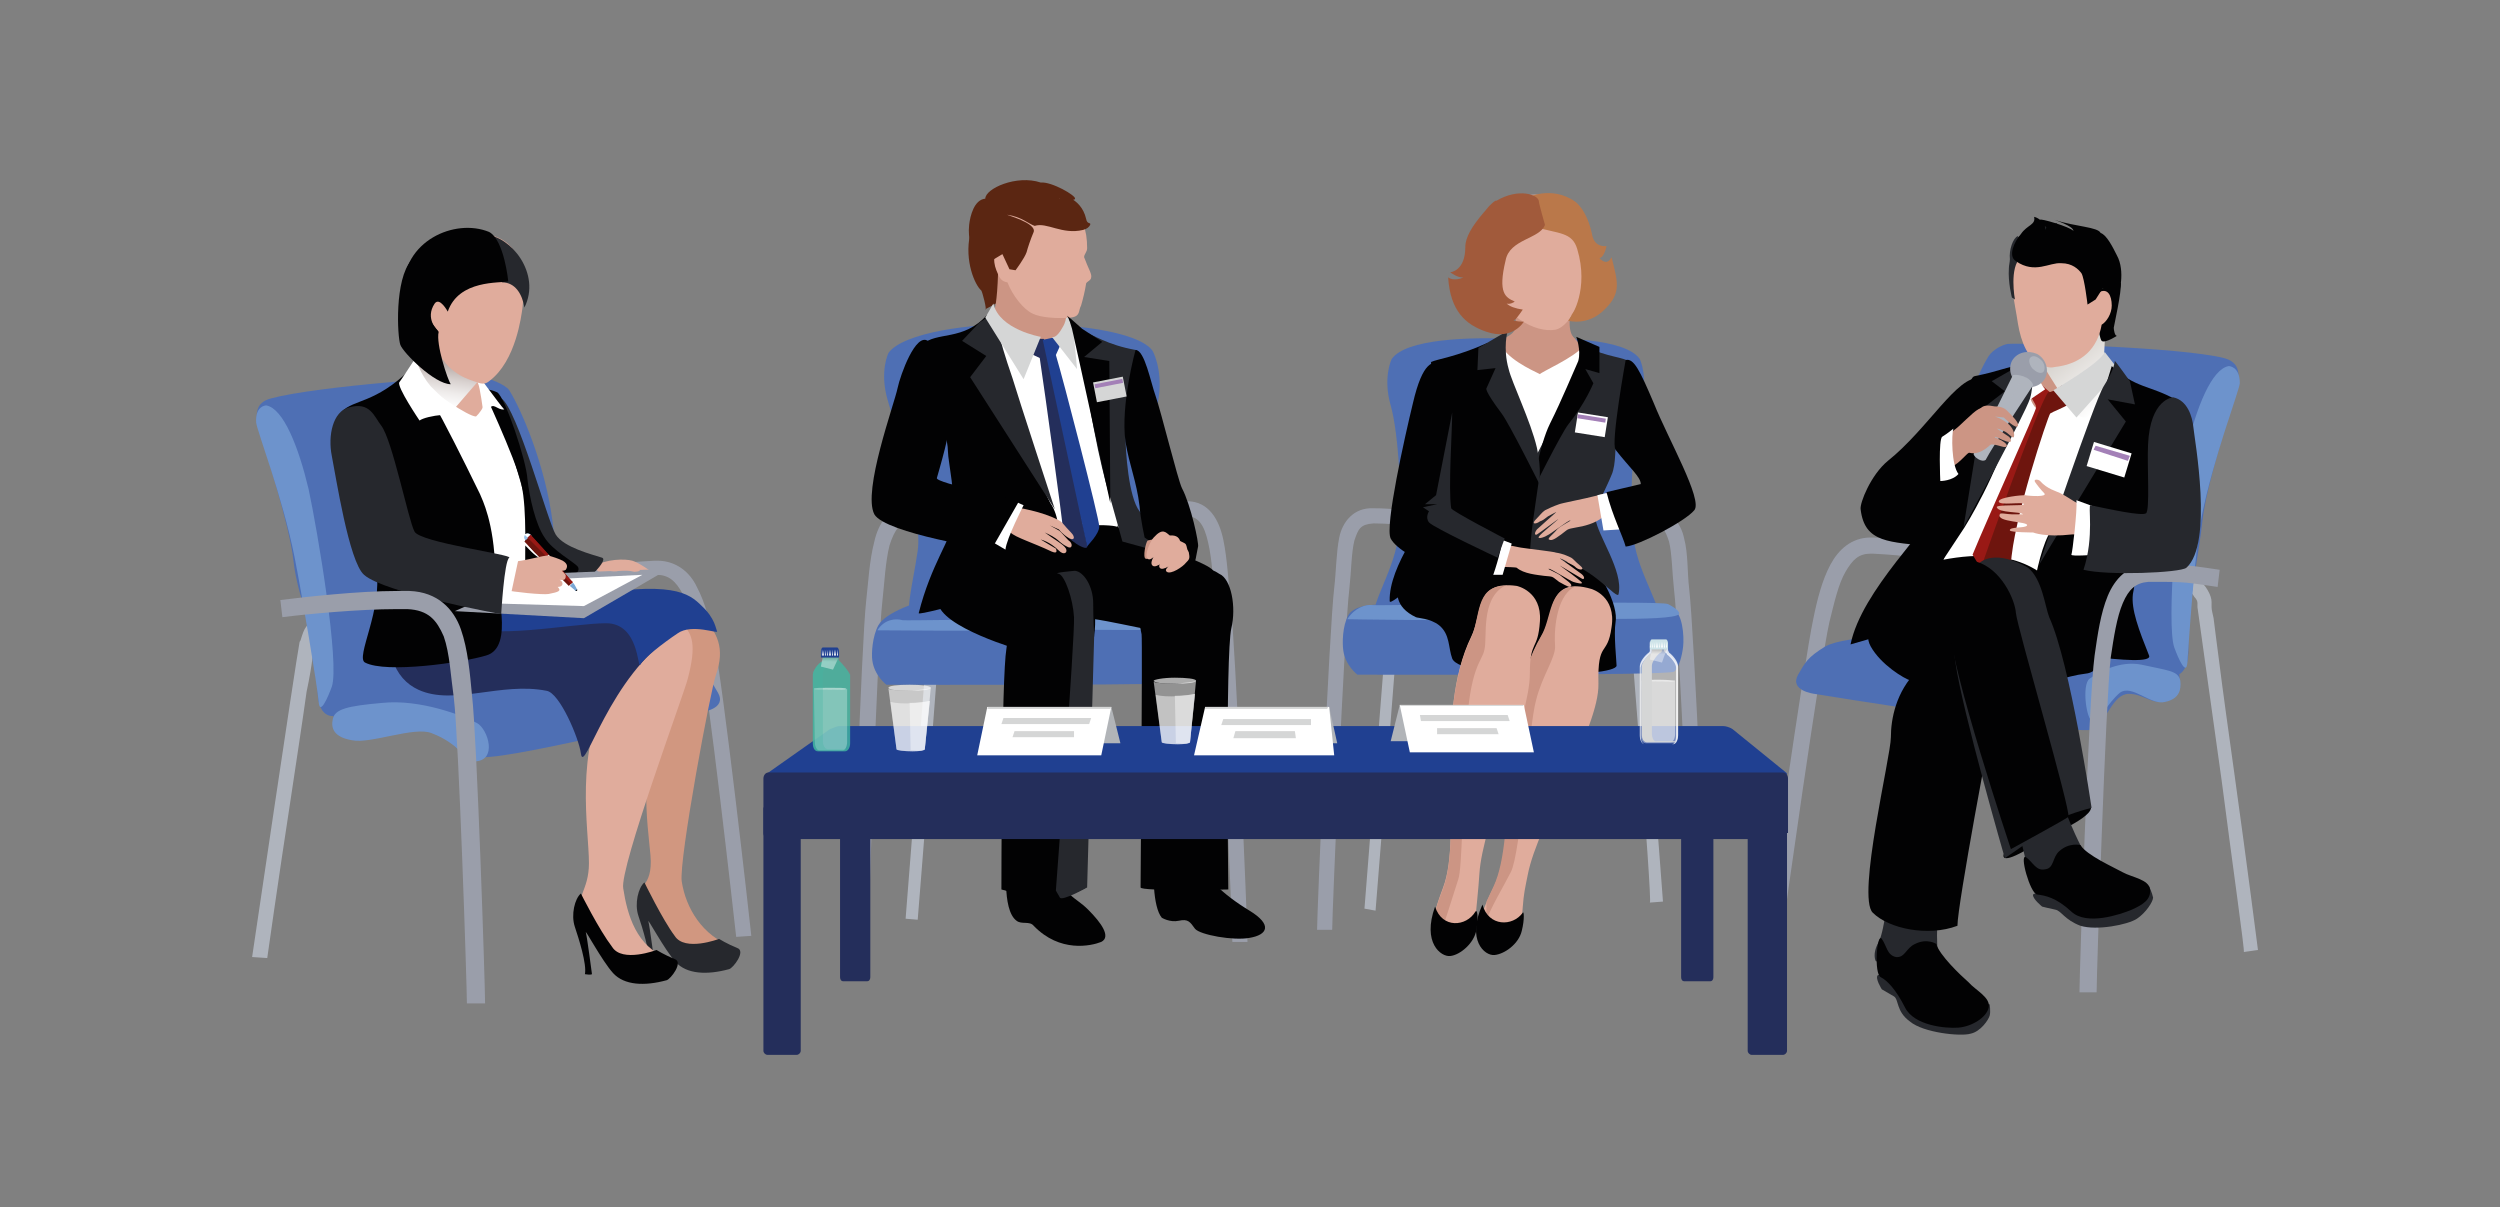 <?xml version="1.0" encoding="utf-8"?>
<!-- Generator: Adobe Illustrator 23.0.0, SVG Export Plug-In . SVG Version: 6.00 Build 0)  -->
<svg version="1.1" id="Calque_1" xmlns="http://www.w3.org/2000/svg" xmlns:xlink="http://www.w3.org/1999/xlink" x="0px" y="0px"
	 viewBox="0 0 247.9 119.7" style="enable-background:new 0 0 247.9 119.7;" xml:space="preserve">
<rect x="0" y="0" width="247.9" height="119.7" fill="#808080" stroke="none"/>
<style type="text/css">
	.st0{fill:#9A9EAA;}
	.st1{fill:#AFB4BD;}
	.st2{fill:#4E6FB4;}
	.st3{fill:#6D93CC;}
	.st4{fill:#CC9584;}
	.st5{fill:#020203;}
	.st6{fill:#FFFFFF;}
	.st7{fill:#26282D;}
	.st8{fill:#E0AC9C;}
	.st9{fill:#BA784A;}
	.st10{fill:#A15A3B;}
	.st11{fill:#A380B7;}
	.st12{fill:#5B2612;}
	.st13{fill:#242E5B;}
	.st14{fill:#204091;}
	.st15{fill:#D5D6D6;}
	.st16{fill:url(#SVGID_1_);}
	.st17{fill:#991915;}
	.st18{fill:#6E150E;}
	.st19{opacity:0.8;}
	.st20{fill:#D19780;}
	.st21{fill:url(#SVGID_2_);}
	.st22{fill:#7AA7D5;}
	.st23{fill:#98C2E9;}
	.st24{opacity:0.67;fill:#FFFFFF;}
	.st25{opacity:0.57;fill:#FFFFFF;}
	.st26{opacity:0.73;}
	.st27{opacity:0.6;}
	.st28{fill:#B1B4B8;}
	.st29{opacity:0.8;fill:#FFFFFF;}
	.st30{opacity:0.4;fill:#FFFFFF;}
	.st31{opacity:0.5;fill:#FFFFFF;}
	.st32{opacity:0.7;fill:#FFFFFF;}
	.st33{opacity:0.4;fill:url(#SVGID_3_);}
	.st34{fill:#CDE3E8;}
	.st35{opacity:0.8;fill:#43B6A1;}
	.st36{opacity:0.3;fill:#FFFFFF;}
	.st37{opacity:0.3;fill:#43B6A1;}
	.st38{opacity:0.4;fill:url(#SVGID_4_);}
</style>
<g id="Conseil_d_x27_admin">
	<g>
		<g>
			<path class="st0" d="M167.7,92.3c0-1.8-1.2-29.7-1.7-33.8l0,0c-0.2-1.8-0.2-3.6-0.5-4.8l0,0c-0.4-1.2-0.6-1.6-1.9-1.7l0,0
				c-3.2,0-4.6,0.6-7.2,1.3l0,0l-0.4-1.5c2.4-0.6,4.2-1.3,7.6-1.3l0,0c2-0.1,3.1,1.4,3.4,2.9l0,0c0.4,1.5,0.3,3.3,0.5,5l0,0
				c0.5,4.3,1.7,32.1,1.7,34l0,0h0H167.7L167.7,92.3z"/>
			<path class="st0" d="M130.6,92.3c0-1.9,1.2-29.7,1.7-34l0,0c0.2-1.7,0.2-3.5,0.5-5l0,0c0.3-1.5,1.4-3,3.4-2.9l0,0
				c3.4,0,5.1,0.7,7.6,1.3l0,0l-0.4,1.5c-2.6-0.7-4-1.3-7.2-1.3l0,0c-1.3,0.1-1.5,0.5-1.9,1.7l0,0c-0.3,1.2-0.3,3-0.5,4.8l0,0
				c-0.5,4.1-1.7,32.1-1.7,33.8l0,0H130.6L130.6,92.3z"/>
			<path class="st1" d="M161.2,56.3c0,0,0-0.1,0-0.1l0,0c0-0.2-0.1-0.4-0.3-0.7l0,0c-0.3-0.5-0.7-0.9-1.6-1l0,0h0l0.1-1.3
				c1.3,0.1,2.1,0.9,2.5,1.6l0,0c0.3,0.5,0.4,0.9,0.4,1.1l0,0c0,0,0,0,0,0l0,0c0,0,0,0.1,0,0.1l0,0c0,0,0,0,0,0.1l0,0
				c0,0,0,0.1,0,0.1l0,0l0,0l0,0c0,0,0,0,0,0l0,0c0,0,0,0,0,0l0,0c0,0,0,0.1,0,0.1l0,0c0.1,1.4,0.7,9.1,1.3,16.6l0,0
				c0.7,8.3,1.3,16.5,1.3,16.5l0,0l-1.3,0.1C163.9,89.6,161.3,58.2,161.2,56.3L161.2,56.3z"/>
			<path class="st1" d="M135.3,90.1c0,0,2.4-30.2,2.6-33.1l0,0c0,0,0-0.1,0-0.1l0,0c0,0,0-0.1,0-0.1l0,0c0,0,0,0,0,0l0,0
				c0,0,0,0,0,0l0,0c0,0,0-0.1,0-0.1l0,0c0,0,0,0,0-0.1l0,0c0.1-0.3,0.2-0.7,0.4-1.2l0,0c0.4-0.7,1.2-1.5,2.5-1.6l0,0h0l0.1,1.3
				c-1.5,0.1-1.8,1.5-1.9,1.9l0,0c-0.1,2.3-2.6,33.3-2.6,33.3l0,0L135.3,90.1L135.3,90.1z"/>
			<g>
				<path class="st2" d="M162,53.5c-0.5-3.5-0.1-10.5,0.7-13.3c0.8-2.8-0.1-4.6-0.1-4.6c-1.4-2-7.6-2.2-12.3-2
					c-4.7-0.2-10.9,0-12.3,2c0,0-0.9,1.8-0.1,4.6c0.8,2.8,1.2,9.7,0.7,13.3c-0.5,3.5-3.2,7.1-2.2,8.4c0.5,0.7,5.6,1,10.2,1.2h7.7
					c4.6-0.2,9.7-0.5,10.2-1.2C165.1,60.6,162.5,57.1,162,53.5z"/>
				<path class="st2" d="M133.2,64.5c0.2,1.5,1.4,2.4,1.4,2.4c1.7,0,30.9,0.1,31.4-0.3c0.5-0.4,0.8-1.6,0.9-2.5
					c0.1-0.9,0-3.5-1.2-3.8c-1.2-0.3-3-0.3-4.3-0.2c-1.3,0.1-23.4-0.1-23.4-0.1s-3.5-0.4-4.3,1C133.1,62.1,133.1,63.8,133.2,64.5z"
					/>
				<path class="st3" d="M133.6,61.4c0.7-1.1,1.8-1.5,2.5-1.4c0.7,0.1,28.5-0.5,29.3-0.1c0.8,0.4,1.2,0.8,1.1,1
					c-0.8,0.8-11.6,0.3-16.8,0.5C144.6,61.6,133.6,61.4,133.6,61.4z"/>
			</g>
			<path class="st4" d="M149.9,29.3c-0.1,0.8,0.9,2.9,0.1,3.7c-0.8,0.8-3.5,1.5-4,1.7c-0.5,0.2,4.4,3,6,3.3c1.6,0.3,6-2.6,6-2.6
				s-1.4-1.3-2-2c-0.6-0.7-0.3-2.5-0.2-3.5C155.8,29.1,149.9,29.3,149.9,29.3z"/>
			<path class="st5" d="M155.9,54c2.9,2.4,4.6,6.1,4.3,7.7c-0.2,1.2,0.1,3.9,0.1,4.3c0,1.2-15.4,1.5-16.3-0.7
				c-0.4-1.1-0.2-2.4-1.3-3.3c-0.9-0.7-2.1-0.7-2.3-0.8c-4.2-2-0.1-6.3,1.6-6.9C143.7,53.8,155.9,54,155.9,54z"/>
			<path class="st6" d="M156.9,34.4c-0.7,1-4.1,2.5-4.2,2.7c-0.8-0.4-3.5-1.6-4-3.2c0,0-2.8,1.7-4.6,1.6c2.1,4.7,1.1,13.1-0.6,15.5
				c-1.5,2.1-0.9,3.2-0.9,3.2l4.5,0.1l6.5-1.3c0,0,3.6,1.5,3.1-0.2c-0.5-1.7,3.1-14.1,4.3-15.1L156.9,34.4z"/>
			<path class="st7" d="M157.4,34.4c1.8,1,3.7,1,4.2,1.5c0,0-1,7-1.3,7.8c-0.2,0.3,0,2.3-0.5,3.4c-0.6,1.5-1.7,3.3-1.6,4.3
				c0.2,1.7,2.8,5.2,2.3,7.5c-0.1,0.7-2.6-2.7-5.5-3.2c-1.7-0.3-6.1,0.7-5.9-0.4c0.2-1.1,2.3-8.3,2.3-8.3s3.9-7.7,4.7-8.7
				C156.9,37.4,157.4,34.4,157.4,34.4z"/>
			<path class="st5" d="M156.3,33.4l2.3,1V37l-1.4-0.4L158,38c0,0-0.8,2-2.5,4.1c-0.7,0.9-3.6,6.7-3.6,6.7s0.7-4.6,1.8-6.8
				c1.2-2.4,2.3-5.1,2.8-6.2C156.8,34.7,156.3,33.4,156.3,33.4z"/>
			<path class="st5" d="M147.5,34c-3.1,1.4-5,1.6-5.6,1.9c0,0,0.6,8.9,0.7,9.8c0.1,0.9,0.3,2.7-0.4,4.2c-0.7,1.5-4.5,6.2-4.4,9.7
				c0,0.7,3.9-3.5,8-4c1.7-0.2,5.9,0.7,5.9,0.3c0-2.4,0.2-3.5,1.1-9.7c0,0-2.9-8.3-3.4-9.5C148.9,35.6,147.5,34,147.5,34z"/>
			<path class="st7" d="M149.5,32.8l-2.9,1.7l-0.1,2.2l1.8-0.2l-0.9,2c0,0-0.3,0.1,1.5,2.5c0.7,0.9,3.7,6.9,3.7,6.9s0.3-1.2-0.2-3.5
				c-0.6-2.6-2.5-6.5-2.8-7.8C149,34.5,149.5,32.8,149.5,32.8z"/>
			<g>
				<g>
					<path class="st8" d="M157.3,25.4c0.2,3.5-1.5,7-3.1,7.3c-1.9,0.3-5.2-1.2-6.7-5.4c-1.2-3.5-0.9-7,3.6-7.9
						C155.3,18.7,157.1,21.7,157.3,25.4z"/>
				</g>
				<path class="st9" d="M151.6,19.5c-0.3,0.2,2.2-1.2,4.6,0.5c0,0,1.2,0.8,1.7,3.4c0.3,1.2,1.4,1,1.4,1s-0.2,1.1-0.7,1.2
					c0.3,0.3,0.8,0.7,1.2-0.1c0.6,2.4,1,3.5-0.6,5.1c-1.7,1.8-3.7,1.2-3.7,1.2s0.3-0.4,0.4-0.7c-0.1,0.3,1.7-2.4,0.5-6.4
					c-0.5-1.7-1.8-1.5-4.2-2.2C152.3,22.6,151.8,19.4,151.6,19.5z"/>
				<path class="st10" d="M143.6,27.5c0.5,0.4,1.4,0.1,1.5,0c-0.5,0.1-1.3-0.5-1.3-0.5s1.5-0.1,1.5-2.5c0-1,0.7-2.1,1.8-3.4
					c0.2-0.2,0.4-0.5,0.6-0.7c0.2-0.2,0.4-0.4,0.6-0.5c0,0,0,0,0,0c0,0,0,0,0.1,0c2.2-1.3,4.2-0.6,4.2,0.1c0,0.2,0.6,2.3,0.6,2.3
					c-0.5,1.4-3.5,1.4-3.9,3.5c-0.8,3.3,0,3.7,0.9,4.1c-0.1,0.1-0.5,0.3-0.8,0.2c0.3,0.3,0.9,0.5,1.6,0.6c-0.5,0.7-0.8,1.2-1,1
					c0.2,0.2,1.1,0.2,1.1,0.2s-1.1,1.9-3.7,1C145.3,32.2,143.8,30.8,143.6,27.5z"/>
			</g>
			<path class="st8" d="M146.8,56.1c0.1,0.1,3.5,0.1,3.6,0.2c0.7,0.6,2,0.7,2.7,0.8c1,0.1,0.7,0,1.5,0.6c0.9,0.5,1.1,0.6,1.2,0.4
				c0.1-0.2-0.4-0.5-0.9-0.9c-0.4-0.4-1.6-0.8-1.3-0.8c0.2,0,2.1,1.2,2.4,1.3c0.3,0.1,1.1,0.3,0.8,0c-0.3-0.3-1.8-1.4-2.1-1.6
				c-0.3-0.2,2,1.2,2.2,1.3c0.2,0.1,0.3-0.2-0.1-0.5c-0.3-0.2-1.9-1.4-2.1-1.5c-0.1-0.1,0.6,0.2,0.8,0.4c0.4,0.2,0.6,0.3,0.8,0.5
				c0.4,0.3,0.9,0.2,0.4-0.2c-0.5-0.4-0.7-0.7-0.9-0.8c-0.2-0.1-0.8-0.4-1.5-0.5c-0.2-0.1-2.9-0.4-3.5-0.5c-1.9-0.4-3.1-0.5-3.4-0.5
				L146.8,56.1z"/>
			<polygon class="st6" points="148.1,53.2 149.9,53.9 149,57 147.3,57 148.1,53.6 			"/>
			<path class="st5" d="M142.9,35.9c-0.8,0-1.8-0.2-2.8,4.1c-0.8,3.3-2.8,12.2-2.2,13.4c1.1,2.1,8.7,4.7,9.9,4.4
				c0.1-0.3,0.8-2.2,1.1-3.8l-5-2.6c-0.2-0.6,0.6-6.5,0.1-7.9C143.8,42.6,142.9,35.9,142.9,35.9z"/>
			<path class="st8" d="M162.5,50.8c-0.1,0.1-3.5,0.4-3.6,0.5c-0.7,0.6-1.9,0.9-2.6,1c-1,0.2-0.7,0.1-1.5,0.7
				c-0.8,0.6-1,0.6-1.2,0.5c-0.2-0.1,0.4-0.5,0.8-1c0.4-0.4,1.5-0.9,1.3-0.9c-0.2,0-2,1.4-2.3,1.5c-0.3,0.2-1,0.4-0.8,0.1
				c0.2-0.3,1.7-1.5,1.9-1.7c0.2-0.2-1.9,1.4-2.1,1.5c-0.2,0.1-0.3-0.1,0-0.5c0.2-0.2,1.8-1.6,1.9-1.7c0.1-0.1-0.6,0.3-0.8,0.4
				c-0.4,0.3-0.5,0.4-0.8,0.5c-0.4,0.3-0.9,0.3-0.4-0.2c0.4-0.4,0.6-0.7,0.9-0.9c0.2-0.1,0.8-0.4,1.4-0.6c0.2-0.1,2.8-0.6,3.5-0.8
				c1.9-0.5,3.1-0.7,3.4-0.8L162.5,50.8z"/>
			<polygon class="st6" points="159.3,48.9 158.4,49.1 159,52.6 160.6,52.5 159.5,49.1 			"/>
			<path class="st5" d="M161.2,35.7c0.8-0.2,1.4,1,2.8,4.3c1.4,3.5,4.9,9.6,4,10.6c-0.9,1.1-5.5,3.5-6.8,3.6c-0.3-1.1-1.3-3-1.9-5.4
				l3.4-0.8c0-0.7-1.1-1.6-2.5-3.4C159.7,44,161.2,35.7,161.2,35.7z"/>
			<path class="st7" d="M144,40.9c0,1.8-0.4,7.6-0.1,9.5c0.1,0.3,5.3,3,5.3,3l-0.7,1.9c0,0-6.4-3-6.8-3.5c-0.4-0.5,0-1.1,0-1.1
				l-0.6-0.4l1.4-0.3l-1.2,0l1.1-0.9L144,40.9z"/>
			<g>
				<path class="st8" d="M157.8,58.4c-4.4-1.3-3.6,2.5-4.9,4.6c-4.4,7.5-2.3,19.7-4.7,24.8c-1,2-1.5,3.2-1.4,4.1
					c0.1,1.1,1,1.5,1.6,1.6c2.4,0,2.4-1.1,2.6-3.6c0.1-1.3,0.2-1.7,0.5-3.2c1-5.1,7.1-14.5,7-18.9c-0.1-4.4,0.9-2.6,1.3-5.6
					C160.3,59.1,157.8,58.4,157.8,58.4z"/>
				<g>
					<path class="st4" d="M152.8,63.1c-4.4,7.5-2.3,19.7-4.7,24.8c-0.3,0.6-0.5,1.1-0.7,1.5c0,0.8,0,1.5-0.1,2.1
						c0.5-1.5,1.8-3.6,2.5-5c1-1.8,1.8-14.5,2.5-17c0.6-2.5,2-4.3,1.9-5.5c-0.1-1.1,0-4.8,1.9-5.8C153.5,58.3,153.9,61.3,152.8,63.1
						z"/>
				</g>
				<path class="st5" d="M151,90.5c-1,1.4-3.4,1.4-4-0.8c-1.6,3.5,0.2,5.1,1.2,5c1-0.1,2.4-1.1,2.7-2.4
					C151.2,91.1,151.1,90.3,151,90.5z"/>
			</g>
			<g>
				<g>
					<path class="st8" d="M150.4,58.1c-4.2-0.6-3.4,2.8-4.5,5c-3.8,7.8-0.8,19.6-2.8,24.9c-1.8,4.8-1.1,4.9,0.5,5.4
						c1.4,0.4,2.6,0.2,2.7-2.3c0.1-1.2,0.3-2.9,0.4-4.5c0.3-4.8,5-15.4,5-19.8c0-3.4,0.8-2.2,1-5.2
						C152.9,58.6,150.4,58.1,150.4,58.1z"/>
				</g>
				<g>
					<path class="st4" d="M145.9,63.2c-3.8,7.8-0.8,19.6-2.8,24.9c-0.6,1.5-0.9,2.6-1,3.4c0.4,0.8,0.7,1.3,0.7,1.3s1.5-4.6,1.8-5.6
						c0.4-1.1,0.4-7.4,0.8-14.3c0.3-6.9,1.6-7.3,1.8-8.5c0.3-1.2-0.4-5,2-6.3l-0.1,0C146.3,58.2,146.8,61.2,145.9,63.2z"/>
				</g>
				<path class="st5" d="M146.3,90.4c-0.9,1.5-3.3,1.7-4-0.5c-1.3,3.6,0.6,5,1.5,4.9c1-0.1,2.4-1.3,2.6-2.6
					C146.6,91,146.5,90.1,146.3,90.4z"/>
			</g>
			<g>
				
					<rect x="156.7" y="40.7" transform="matrix(0.157 -0.988 0.988 0.157 91.346 191.307)" class="st6" width="2" height="3"/>
				
					<rect x="157.6" y="40.2" transform="matrix(0.157 -0.988 0.988 0.157 91.948 190.869)" class="st11" width="0.4" height="2.8"/>
			</g>
		</g>
		<g>
			<path class="st0" d="M122.2,93.4c0-1.8-1.2-29.7-1.7-33.8l0,0c-0.2-1.8-0.3-4.1-0.7-5.8l0,0c-0.4-1.8-1-2.6-2.1-2.6l0,0
				c-3.2,0-4.6,0.6-7.2,1.3l0,0l-0.4-1.5c2.4-0.6,4.2-1.3,7.6-1.3l0,0c2.2,0,3.2,1.9,3.6,3.8l0,0c0.4,1.9,0.5,4.2,0.7,5.9l0,0
				c0.5,4.3,1.7,32.1,1.7,34l0,0h0H122.2L122.2,93.4z"/>
			<path class="st0" d="M84.5,93.4c0-1.9,0.9-29.6,1.4-33.9l0,0c0.2-1.7,0.3-3.9,0.8-5.8l0,0c0.4-1.8,1.5-3.6,3.7-3.6l0,0
				c3.4,0,4.8,0.9,7.2,1.5l0,0l-0.4,1.5c-2.6-0.7-3.7-1.4-6.8-1.4l0,0c-1.1,0-1.7,0.8-2.2,2.4l0,0c-0.4,1.6-0.5,3.7-0.7,5.5l0,0
				c-0.5,4.1-1.4,32-1.4,33.7l0,0H84.5L84.5,93.4z"/>
			<path class="st1" d="M114.6,57.4c0,0,0-0.1,0-0.2l0,0c0-0.2-0.1-0.4-0.3-0.7l0,0c-0.3-0.5-0.7-0.9-1.6-1l0,0l0.1-1.3
				c1.3,0.1,2.1,0.9,2.5,1.6l0,0c0.3,0.5,0.4,0.9,0.4,1.2l0,0c0,0,0,0,0,0l0,0c0,0,0,0.1,0,0.1l0,0c0,0,0,0,0,0.1l0,0
				c0,0,0,0.1,0,0.1l0,0l0,0.1l0,0c0,0,0,0,0,0l0,0c0,0,0,0.1,0,0.1l0,0c0.1,1.4,0.7,9.1,1.3,16.6l0,0c0.7,8.3,1.3,16.5,1.3,16.5
				l0,0l-1.3,0.1C117.2,90.7,114.7,59.5,114.6,57.4L114.6,57.4z"/>
			<path class="st1" d="M89.8,91.1c0,0,2.4-30.3,2.6-33.1l0,0c0,0,0,0,0-0.1l0,0c0,0,0-0.1,0-0.1l0,0c0,0,0,0,0-0.1l0,0
				c0,0,0-0.1,0-0.1l0,0c0,0,0,0,0,0l0,0c0,0,0,0,0,0l0,0c0.1-0.3,0.2-0.7,0.4-1.1l0,0c0.4-0.7,1.2-1.5,2.5-1.6l0,0l0.1,1.3
				c-1.5,0.1-1.8,1.5-1.9,1.9l0,0C93.5,60.2,91,91.2,91,91.2l0,0L89.8,91.1L89.8,91.1z"/>
			<g>
				<path class="st2" d="M115,54.2c-2-4.9-0.6-11.4-0.1-14.8c0.4-2.8-0.6-4.6-0.6-4.6c-1.4-2-8.5-2.8-13.2-2.6
					C96.4,32,89.5,33,88.1,35c0,0-0.9,1.8-0.1,4.6c0.8,2.8,3.5,11.4,3,15c-0.5,3.5-1.4,6.3-0.5,7.6c0.5,0.7,4.6,1.8,9.2,2h7.7
					c4.6-0.2,9.7-0.5,10.2-1.2C118.5,61.7,116.4,57.5,115,54.2z"/>
				<path class="st2" d="M86.5,65.5c0.2,1.5,1.4,2.4,1.4,2.4c1.7,0,30.9,0.1,31.4-0.3c0.5-0.4,0.8-1.6,0.9-2.5
					c0.1-0.9,0-3.5-1.2-3.8c-1.2-0.3-2.8-1.8-4.1-1.7c-1.3,0.1-23.5,0-23.5,0s-3.5,1-4.3,2.4C86.5,63.1,86.4,64.8,86.5,65.5z"/>
				<path class="st3" d="M87,62.5c0.7-1.1,1.8-1.2,2.5-1c0.7,0.1,28.5-0.5,29.3-0.1c0.8,0.4,1.3,0.4,1.1,0.6
					c-0.8,0.8-11.6,0.3-16.8,0.5C98,62.6,87,62.5,87,62.5z"/>
			</g>
			<g>
				<path class="st12" d="M96.2,23.2c-0.6,2.7,0.5,5.1,1.1,5.6c0.1,0.1,0.6,2,0.4,1.9c-0.2,0,1.3-0.6,1.5-1c0.3-0.4,0.5-5.6,0.3-5.9
					C99.3,23.6,96.2,23.2,96.2,23.2z"/>
				<g>
					<path class="st4" d="M104.6,26.3c-0.3,1.4,0.5,2.8,1.1,3.9c0.6,1.1-1,4.8-1.7,4.8c-0.7,0-5.8-3.5-5.8-3.5S99,32,99,24.8
						C99,23.7,104.6,26.3,104.6,26.3z"/>
				</g>
			</g>
			<path class="st6" d="M98.6,31.7l-4.1,3.8l8.7,21.1l8.5-2.6l-3.6-20.2l-2.1-1.5c0,0-1.1,1.5-2.1,1.8
				C102.5,34.4,98.6,31.7,98.6,31.7z"/>
			<g>
				<path class="st5" d="M103.9,57.4c1.3-0.3-12.9,3.8-12.8,3.4c1.2-4.8,3.3-7.5,3.4-9c0.3-2.7-0.5-6.1-0.5-7
					c0-2.4-2.9-10.3-2.6-10.6c1.5-1.4,4.1-0.3,6.5-3c0,0-0.3,3,0.4,4.5c0.7,1.5,5.3,13.6,6,14.4C106,53.1,103.9,57.4,103.9,57.4z"/>
			</g>
			<path class="st7" d="M98.6,31.1c0-0.1-1.5,0.9-1.5,0.9l-1.7,1.8l2.4,1.5l-1.6,2.1l8.4,13.1c0,0-3.7-11.3-4.2-13
				C98.9,33.2,98.6,31.1,98.6,31.1z"/>
			<path class="st5" d="M95.1,53.9c-1.3,2.5-2.2,4-2.1,5.8c0.2,2.5,8.3,4.8,8.3,4.8s4.2-3.2,6.2-3.2c2,0,9.1,2,9.2,1.3
				c0.1-0.7,4-5.2,3.6-6c-0.3-0.7-5.8-2.6-6.6-2.6c-0.6,0-1.7-0.3-1.9-0.5c-0.4-0.4-1.2-1.8-1-1.3C111,52.5,110.4,51,95.1,53.9z"/>
			<g>
				<path class="st5" d="M114.5,84.9c-0.2,1.5-0.2,5,0.7,6.1c0,0,0.8,0.5,1.7,0.3c0.9-0.2,1.1,0.1,1.6,0.8c0.5,0.6,3.8,1.2,5.4,0.9
					c1.8-0.3,2.3-1.3,0-2.7c-2.8-1.7-4.4-3.4-5.1-5C118.2,83.6,114.5,84.9,114.5,84.9z"/>
				<path class="st5" d="M115,55.9c2.5,0.1,4.6,0.1,5.9,1c1.2,0.5,1.7,3.3,1.2,5.4c-0.6,2.6-0.3,25.9-0.3,25.9s-8.7,0.2-8.7-0.2
					c0-0.4,0.2-24.4,0.1-25.1C112.9,61.2,111.7,57.4,115,55.9z"/>
			</g>
			<path class="st13" d="M107.8,54.1c-0.1-0.5-3.8-19.5-3.8-19.5s-0.1,0-0.1,0l-0.4-1l-1.4,0l-0.7,1.1l1.7,0.8
				c0.5,3.3,2.3,16.4,2.3,17C105.6,53.4,108,54.9,107.8,54.1z"/>
			<path class="st14" d="M109,52.2c0-0.8-3.6-14.7-4.3-17l0.5-1.1l-0.4-0.7l-1.4,0.3l4.4,20.5C107.8,54.1,109,53,109,52.2z"/>
			<path class="st15" d="M98.5,30.1c0.6,2.6,4.7,3.3,4.7,3.3l-1.7,4.2l-3.8-6.1L98.5,30.1z"/>
			<path class="st15" d="M104.3,33.4l2.5,3.2c0,0-0.3-3.7-0.5-4.3c-0.4-0.8-0.6-1.7-0.6-1.7s0.2,1-0.3,1.8
				C104.7,33.7,104.3,33.4,104.3,33.4z"/>
			<g>
				<path class="st8" d="M108.2,27.5c0.1-0.3-0.3-0.9-0.7-2c0-0.3,0.3-0.5,0.3-0.9c0-1.9-0.5-3-1.6-4.4c-0.8-1.1-4.4-1.9-5.3-1.6
					c-4.1,1.1-2,3.6-1.3,6.3c-1.1-0.3-1.2,0.9-0.8,1.9c0.3,0.8,0.5,1.1,1.1,1.2c0.5,1.3,1.6,2.7,2.5,3.1c0.8,0.4,2.4,0.5,3.7,0.4
					c1.1-0.1,0.8-0.7,1.1-1.2c0.2-0.7,0.4-1.5,0.5-2.2C107.8,27.9,108.2,27.8,108.2,27.5z"/>
				<g>
					<path class="st12" d="M96.1,22.3c0.1-0.9,0.5-2.5,1.6-2.6c0-1,3.1-2.4,5.5-1.6c1.1-0.1,3.5,1.3,3.4,1.6
						c-0.1,0.4-1.3-0.5-1.5-0.1c0.1,0-0.1,0.1,0,0.1c-0.2-0.6,2.1-0.2,2.6,2c0.1,0.6,0.5,0.3,0.4,0.6c-0.1,0.2-0.3,0.4-0.7,0.5
						c-2.1,0.5-3.6-0.8-4.8-0.4c-0.6-0.2-1.3-0.9-2.7-1.1c-0.2,0,2.9,0.8,2.6,1.7c-0.3,0.7-0.6,1.6-0.7,2c-0.2,0.6-1.1,1.8-1.1,1.8
						l-0.6-0.1l-0.7-1.5l-1.5,0.9C97.8,25.6,95.8,25.3,96.1,22.3z"/>
				</g>
			</g>
			<path class="st7" d="M111.3,53.7l-1.2-4.3c0,0-1.4-4.2-2.5-12.2l-0.5-4.5c1.3,0.5,2.7,1.5,5.5,2c0.6,0.1-0.3,5-0.3,5
				s-0.7,2.5-0.7,3.4c0,1.6,0.3,6.2,1.4,7.6c1.1,1.4,2,1.9,3.4,4.4L111.3,53.7z"/>
			<path class="st5" d="M105.8,31.3c0.4,0.3,1.5,1.3,1.5,1.3l2,1.3l-1.8,1.5l2.5,0.4l0.1,14.1c0,0-3.4-15.6-3.8-17.3
				C106,31.5,105.8,31.3,105.8,31.3z"/>
			<g>
				<g>
					<g>
						<path class="st8" d="M98.7,51.7c0-0.5,1.2-0.9,2-1.4c0,0,2.7,0.4,4.3,1.3c0.4,0.2,0.5,0.5,1.2,1.2c0.5,0.5,0.3,0.9-0.3,0.5
							c-0.5-0.3-0.9-0.8-0.9-0.8l-0.9-0.4c0,0,0.7,0.4,0.9,0.5c0.2,0.1,0.9,1,1.1,1.1c0.3,0.3,0.2,0.8-0.3,0.5
							c-0.6-0.3-0.8-0.6-1.1-0.8c-0.4-0.3-1.1-0.6-1.1-0.6c0.8,0.6,1.9,1.2,2.1,1.6c0.2,0.4-0.2,0.7-0.7,0.2
							c-0.9-0.9-1.8-1.1-1.8-1.1l1.5,0.9c0,0,0.3,0.6-0.4,0.3c-1.9-0.9-3.6-1.4-4.1-1.9C99.6,52.5,98.7,52.1,98.7,51.7z"/>
						<path class="st6" d="M98,53.5c0.1-0.7,1.5-3.7,2.5-3.9c0.5,0.3,1,0.5,1,0.5s-1.7,3.3-1.8,4.4L98,53.5z"/>
					</g>
				</g>
				<path class="st5" d="M92,33.8c-1.2-0.8-2.7,3.3-3,4.7C88.7,40,85.5,48.7,86.7,51c1.1,1.9,11.6,3.5,11.6,3.5l2.8-4.9
					c0,0-8.4-1.7-8.2-2.2c0.1-0.4,1.6-5.3,1.2-5.9C93.8,40.9,92,33.8,92,33.8z"/>
			</g>
			<path class="st5" d="M112.6,34.7c0.9,0,1.5,3.2,2,4.6c0.5,1.4,2.2,8.3,2.6,9.1c0.9,1.7,1.7,5.5,1.6,5.8c-0.1,0.4-0.3,2-0.6,2.1
				c-0.3,0.1-4.7-3-4.7-3s-0.4-1.8-0.5-3.1c-0.3-2.5-1-4-1.4-6.4C111.1,40.1,112.6,34.7,112.6,34.7z"/>
			<g>
				<path class="st4" d="M115.7,53c-0.9,0.5-1.6,0.5-1.9,0.6c-0.2,0.2-0.5,1.7-0.2,1.8c0.5,0.2,0.7-1.1,1-1.4
					C115.1,53.7,115.7,53,115.7,53z"/>
				<path class="st8" d="M114.4,53.3c-0.3,0.3-1,1.8-0.6,2.1c0.3,0.3,0.9-0.5,0.9-0.5l0.3-0.5c0,0-1.2,1.3-0.7,1.7
					c0.4,0.3,1.4-0.7,1.4-0.7s-1,0.5-0.7,0.9c0.3,0.4,1.4-0.5,1.4-0.5s-1.1,0.6-0.7,0.9c0.4,0.3,1.6-0.5,1.9-0.9
					c0.3-0.3,0.4-0.4,0.3-0.9c0-0.1,0-0.1-0.1-0.3c-0.1-0.1-0.1-0.4-0.2-0.6c-0.1-0.2-0.6-0.3-0.6-0.4c-0.2-0.6-0.9-0.5-1-0.5
					C115.6,52.8,115.3,52.3,114.4,53.3z"/>
			</g>
			<g>
				<g>
					<g>
						<g>
							<g>
								<path class="st5" d="M100,84c-0.2,1.4-0.7,6.2,0.8,7.3c0.5,0.4,1.3,0,1.7,0.5c2.6,2.7,5.7,2,6.7,1.6c1-0.5,0-1.9-1.3-3.2
									c-1.4-1.4-2.4-1.2-2.8-4c-0.1-1-0.4-2.6-0.4-2.6L100,84z"/>
							</g>
						</g>
					</g>
				</g>
				<g>
					<path class="st5" d="M108.5,63c0.4-2.8-0.5-5.4-1.6-5.6c0,0-2.7-2.9-6.3,0.9c-1.6,1.7-0.3,3.1-0.8,6
						c-0.5,2.9-0.5,23.9-0.5,23.9s3.3,1,5.7,0.8c1.1-0.1,2.7-1,2.7-1s0.2-13,0.5-20.4l0.2-4.3C108.5,63.2,108.5,63.1,108.5,63z"/>
					<path class="st7" d="M106.6,56.6c0.9,0.1,1.8,1.6,1.8,3.2c0,1.6,0.1,3.2,0.1,3.2L107.8,88c0,0-2.5,1.4-2.7,1
						c-0.3-0.5-0.4-0.7-0.4-0.7s1.9-25.2,1.8-27.1c-0.1-1.8-0.9-4.1-1.5-4.3C104.2,56.8,106.6,56.6,106.6,56.6z"/>
				</g>
			</g>
		</g>
		<g>
			<path class="st1" d="M220.3,77.4c-1.1-7.8-2.2-15.8-2.4-17.2l0,0c0-0.1,0-0.2,0-0.2l0,0l0,0c0,0,0-0.1,0-0.2l0,0
				c0-0.2-0.1-0.4-0.3-0.6l0,0c-0.3-0.5-0.7-0.9-1.5-1l0,0l0.2-1.4c1.3,0.1,2.2,1,2.6,1.7l0,0c0.3,0.5,0.4,0.9,0.4,1.2l0,0
				c0,0,0,0,0,0l0,0c0,0,0,0.1,0,0.1l0,0c0,0,0,0.1,0,0.1l0,0c0,0.1,0,0.2,0,0.3l0,0c0,0.3,0.1,0.6,0.2,1.1l0,0
				c0.1,0.9,0.3,2.3,0.5,3.9l0,0c0.4,3.2,1,7.5,1.6,11.8l0,0c1.2,8.6,2.3,17.2,2.3,17.2l0,0l-1.4,0.2
				C222.6,94.3,221.4,85.9,220.3,77.4L220.3,77.4z M217.8,60C217.8,60,217.8,60,217.8,60L217.8,60L217.8,60
				C217.8,60,217.8,60,217.8,60L217.8,60z"/>
			<path class="st0" d="M176.7,92.9L176.7,92.9L176.7,92.9L176.7,92.9z M175.1,92.7c0.2-1.9,3.8-27.1,4.7-31.3l0,0
				c0.4-2,0.9-3.9,1.7-5.4l0,0c0.8-1.5,2.1-2.7,4-2.7l0,0c0.1,0,0.2,0,0.3,0l0,0c3.7,0.2,4.7,0.4,7.3,1l0,0l-0.4,1.6
				c-2.6-0.6-3.3-0.8-7-1l0,0c-0.1,0-0.1,0-0.2,0l0,0c-1.2,0-1.8,0.6-2.5,1.8l0,0c-0.7,1.2-1.1,3-1.6,5l0,0
				c-0.9,4-4.5,29.4-4.7,31.1l0,0L175.1,92.7L175.1,92.7z"/>
			<g>
				<g>
					<path class="st2" d="M220.5,35.5c1.2,0.3,1.8,1.1,1.3,3c-0.7,2.5-3,9.5-3.4,13.1c-0.4,3.9-1.5,7.9-1.4,12.6
						c0.1,3.1-1.6,2.8-1.6,2.8l-23.3-4.6c0,0,1.5-6.8,1.6-14.6c0-5.2,2.3-10.6,3.5-12.5c0.4-0.6,1.3-1.1,1.9-1.2
						C200.8,34,216.1,34.4,220.5,35.5z"/>
					<path class="st3" d="M221,36.3c-1.7,0.3-3.2,4.1-4.2,8.3c-0.9,4.2-2,17.3-1.2,19.6c0.4,1.1,1.2,2.9,1.3,1.5
						c0.1-1.4,0.7-10.9,1.4-14.4c1.2-6,3.7-12.4,3.8-13.3C222.1,36.3,221,36.3,221,36.3z"/>
				</g>
				<path class="st2" d="M178.3,66.9c-0.9,1.6,1.6,1.9,1.6,1.9s26.4,4.3,27.7,3.5c1.3-0.8,1.9-3.5,3.5-3.5c1.6,0,2.5,1.4,4.3,0.5
					c0,0,1.5-1.9,0.2-3.5c-1.3-1.6-21.2-2.8-23.1-2.8s-9.3-0.1-11.5,1.1C179.2,65.2,179,65.7,178.3,66.9z"/>
				<path class="st3" d="M207.2,67.3c1-0.7,3-1.8,5.1-1.4c2.7,0.6,3.7,0.6,3.9,1.6c0.1,0.9-0.1,1.8-1.5,2.1
					c-1.4,0.4-3.3-1.8-4.5-0.9c-1.2,1-2,2.8-2.7,2.8C206.9,71.5,206.4,67.9,207.2,67.3z"/>
			</g>
			<path class="st5" d="M207.3,55.9c0,0-13-3.2-14.7-3.2c-0.7,0-1.7,1.3-1.7,1.3c-1.2,1.6-7,7.3-5.4,10.1c1,1.8,3.3,3.2,4,3.4
				c1,0.8,1.6,0.8,3,1.5c3.6,1.8,10.7-1.8,14.3-2.2C209.3,66.6,209.3,61.4,207.3,55.9z"/>
			<path class="st7" d="M192.5,88.6c-0.6,2.4-0.5,6.1-0.1,7.7c0.4,1.6-6.4-1-6.4-1s-0.4-0.7,0.3-1.9c0.6-1.2,1-5.4,1.2-6
				C187.6,86.8,192.5,88.6,192.5,88.6z"/>
			<path class="st6" d="M203.6,57.9l6.3-20.4c0,0-5.7,1-6.6,1c-0.9-0.1-2-2.3-2-2.3l-1.8,1.4l-6.8,17.9
				C195.9,54.9,200.5,54.6,203.6,57.9z"/>
			<g>
				<path class="st4" d="M201.9,33.7c0,1.3,0.4,3-0.4,4c-0.8,1,0.1,2.9,0.8,3c0.7,0.2,6.4-2.6,6.4-2.6s-0.2-4,0-5
					C208.8,32.1,201.9,33.7,201.9,33.7z"/>
				<g>
					
						<linearGradient id="SVGID_1_" gradientUnits="userSpaceOnUse" x1="464.903" y1="101.585" x2="480.139" y2="91.07" gradientTransform="matrix(-0.956 -0.294 -0.294 0.956 683.558 79.362)">
						<stop  offset="0" style="stop-color:#FFFFFF"/>
						<stop  offset="0.516" style="stop-color:#C6C0B9"/>
					</linearGradient>
					<path class="st16" d="M206.1,33L206.1,33L206.1,33L206.1,33L206.1,33l-2.3-0.4c0,0.2-1.8,1.4-2,2.1c0.4,1,3.6,6.4,4.7,6.7
						c0.9,0.2,1.2-1.4,1.9-1.8c0.1-0.9,0.3-6.5,0.4-6.8L206.1,33z"/>
				</g>
			</g>
			<path class="st17" d="M201.2,38.6c0.1,0.9,0.7,1.4,0.7,1.8c0,0.4-4.7,10.7-6.3,14.6c0.8,1.4,1,1.5,1,1.5l6.8-17.5l-1.4-1.2
				L201.2,38.6z"/>
			<path class="st18" d="M205.3,40c-0.8,0.5-1.7,0.8-2,1c-0.2,0.2-3.7,10.6-3.9,15l-3,0.4c0,0,5.7-16.3,6.7-17.5
				c0.5,0,1.4-0.7,1.4-0.7L205.3,40z"/>
			<path class="st15" d="M208.7,34.9c-0.4,1.1-5.1,3.8-5.1,3.8l2.3,2.7l4.2-4.7L208.7,34.9z"/>
			<path class="st6" d="M202.8,38.6l-2.5,1.7c0,0,0.2-3.7,0.6-4.2c0,0,0.4-0.1,1-0.9c0,0,0.1,0.5,0.1,1.5
				C202,37.7,202.8,38.6,202.8,38.6z"/>
			<g>
				<path class="st5" d="M210.3,28c0.1,0.9-0.7,4.4-0.7,4.5c0,0.2,0.1,0.8,0.3,0.8c0.2-0.1-1.2,0.8-1.5,0.5
					c-0.3-0.3-0.9-4.5-0.7-4.8C207.7,28.8,210.3,28,210.3,28z"/>
				<g>
					<path class="st8" d="M208.1,29c0-2.6,0.5-5.1-3.5-5.2c-0.9,0-1.6,0.1-2.2,0.2c-0.2-0.1-0.5-0.2-0.7-0.2
						c-0.9,0.1-1.4,0.8-1.9,1.9c-0.7,1.9,0,4.3,0.3,6.4c0.3,1.8,1,3.6,2.4,4.1c0.4,0.2,0.8,0.3,1.2,0.2c2.8-0.3,4.3-1.9,4.7-4.2
						c0.5-0.3,1-1.1,1-1.9C209.4,29.3,209,28.5,208.1,29z"/>
					<g>
						<path class="st7" d="M203.3,23.6l0.1-0.2c0,0,1-0.6,0.8-0.6c-0.1,0-0.5-0.3-0.7,0.2l0.5-0.9l-2.4,0.8c0,0-0.5-0.1-0.9,0.2
							c-0.4,0.3-0.7,0.5-0.7,0.5s0.1,0.4,0.1-0.2c-0.5,0.2-0.9,1.4-0.8,2.3c0,0.3-0.1,0.6-0.1,0.9c-0.1,1.4,0.3,2.9,0.3,2.9l0.3,0.2
							c0,0-0.6-3.2,0.6-4.2c1.2-1,4.2-0.2,4.2-0.2L203.3,23.6z"/>
						<path class="st5" d="M209.9,25.3c-0.4-0.8-1-2-1.6-2.2c-0.3-0.6-2.4-0.6-4.6-1.3c0,0,1.9,0.6,1.9,1.1c0,0,0,0,0,0
							c-0.3-0.4-3.4-1.3-3.3-1.1c0.9,1.4,0.7,0.4,0.5,1c-0.1,0,0.1,0.1,0,0c0.1-0.6-0.6-1.2-1.1-1.3c0.2,0.8-0.7,0.8-1.3,1.7
							c-0.7,0.8-1.3,2.2-0.5,2.7c1.9,1.3,3.3,0.1,4.5,0.2c1.1,0,1.7,0.6,2,1c0.3,0.5,0.6,3.1,0.6,3.1l0.8-0.5l0.7-1.1l1.5,0.6
							C210.1,29.3,210.8,26.9,209.9,25.3z"/>
					</g>
				</g>
			</g>
			<g>
				<path class="st5" d="M200.9,64.1c0,0,12.8,2.3,12.2,0.9c-1-2.5-1.8-4.6-1.6-6.1c0.4-2,0.7-5.2,1.1-6c0.5-0.8,2.9-8.5,2.9-8.5
					s2.7-3.4,0.2-4.8c-2.5-1.4-4-1.1-6.3-3.3c0,0-1.4,4.7-2.4,7.3c-0.5,1.5-3,8.9-3.9,9.5C201.5,56.3,200.9,64.1,200.9,64.1z"/>
			</g>
			<path class="st7" d="M209.7,35.8c0-0.1,1.5,2,1.5,2l0.5,2.3l-2.7-0.5l1.8,2.2l-8.6,14.2c0,0,5.5-16.3,6.4-17.7
				C209.7,36.6,209.7,35.8,209.7,35.8z"/>
			<path class="st5" d="M196.3,37.5c-2.2-0.3-5.1,5-9.1,8.2c-1.7,1.4-2.8,4.2-2.7,4.8c0.4,3.4,2.9,3.2,7,3.7
				c0.8,0.1,3.2-4.6,3.2-4.6l3.6-7.2L196.3,37.5z"/>
			<path class="st5" d="M188,62.6l6.8-10.3c0,0,3.4-5.4,4.7-10.6l0.8-5.5c-1.4,0.2-2,0.6-4.5,1.1c-0.6,0.1-0.8,2.7-0.8,2.7
				s-2.1,8.7-2.4,9.5c-1.2,2.8-8,9-9.1,14.4L188,62.6z"/>
			<path class="st7" d="M201.6,35.8c0-0.1-1.3,0.4-1.3,0.4l-2.8,1.6l1.3,1l-2.2,1.7l-1.9,11.8c0,0,6.1-11.2,6.6-12.8
				C201.7,38.2,201.6,35.8,201.6,35.8z"/>
			<path class="st5" d="M199.6,66c-0.8,2.6-1.3,3.4-2.1,5.8c0,0-3.4,17.9-3.4,20c-2.9,1.1-6.8,0.3-8.4-1.3
				c-1.6-1.6,1.8-15.5,1.8-17.4c0-1.8,0.5-4.5,2.6-6.6C192.2,64.5,199.6,66,199.6,66z"/>
			<g>
				<path class="st7" d="M197.3,99.6c0,0,0.1,0.7,0,1.1c-0.1,0.4-0.9,1.6-1.9,1.8c-1,0.3-4.7-0.1-6-1.2c-1.4-1-1.1-2.2-1.6-2.5
					c-0.5-0.3-1.2-0.7-1.2-0.7s-0.7-1.1-0.4-1.4C186.4,96.4,197.3,99.6,197.3,99.6z"/>
				<path class="st5" d="M192,93.6c0.3,1.1,2.4,3.1,3.2,3.8c0.7,0.8,2.2,1.5,2,2.5c-0.2,1-1.7,1.9-3,2c-1.3,0.1-4.4-0.2-5.3-2
					c-0.9-1.8-1.8-2.7-2.4-3c-0.7-0.3-0.4-4.5,0.1-3.8c0.5,0.7,0.5,1.6,1.4,1.8c0.9,0.1,1-0.9,1.9-1.3C191.1,93,192,93.6,192,93.6z"
					/>
			</g>
			<g>
				<g>
					<path class="st0" d="M202.8,37.5c-0.5,0.9-1.6,1.1-2.5,0.7c-0.9-0.5-1.2-1.6-0.8-2.4c0.5-0.9,1.6-1.1,2.5-0.7
						C202.9,35.6,203.2,36.7,202.8,37.5z"/>
					<path class="st1" d="M202.6,36.9c-0.3,0.2-0.7,0-1.1-0.4c-0.3-0.4-0.4-0.9-0.1-1.1c0.3-0.2,0.7,0,1.1,0.4
						C202.8,36.2,202.8,36.7,202.6,36.9z"/>
				</g>
				<g>
					<path class="st1" d="M200.8,37.4c-0.1-0.1-0.8-0.3-1.2-0.2c0,0-3.3,6.7-3.9,7.8c0,0.3,0.8,0.9,1.2,0.6c0.6-1.2,4.7-7.4,4.7-7.4
						C201.6,37.9,201,37.4,200.8,37.4z"/>
					<path class="st1" d="M196.9,45.5c-0.1,0.1-0.4,0.1-0.7-0.1c-0.3-0.2-0.5-0.4-0.4-0.5c0.1-0.1,0.4-0.1,0.7,0.1
						C196.7,45.2,196.9,45.4,196.9,45.5z"/>
					<g class="st19">
						<path class="st1" d="M195.9,44.9c0.1-0.1,0.4-0.1,0.6,0.1l4.1-7.6c-0.3-0.1-0.7-0.2-0.9-0.1C199.7,37.3,196.5,43.7,195.9,44.9
							z"/>
					</g>
				</g>
			</g>
			<g>
				<path class="st4" d="M196.7,40.4c-0.6,0-1.4,0.9-2.5,1.9c-0.3,0.3-1.1,0.8-1.3,1c-0.1,0.1,0.1,3.2,0.6,3
					c0.9-0.4,1.6-1.5,1.8-1.4c1.2,0.3,2.3-1,2.5-1.3C198,43,196.7,40.4,196.7,40.4z"/>
				<path class="st4" d="M197.8,40.3c0.2,0,0.8,0,1.2,0.4c0.6,0.6,1.2,1.2,1.1,1.5c-0.1,0.5-1.4-0.8-1.4-0.8l-0.9-0.1
					c0,0,0.7,0.2,1.3,0.7c0.5,0.4,0.7,1,0.6,1.3c-0.1,0.3-0.5-0.4-1.1-0.6c-0.4-0.2-0.6-0.2-0.6-0.2s0.3,0.2,0.6,0.4
					c0.4,0.3,0.8,0.4,0.8,0.8c0,0.3-0.7,0-1.3-0.3c-0.5-0.2-0.9-0.1-0.9-0.1s0.5,0,0.9,0.2c0.5,0.2,0.9,0.5,0.9,0.7
					c-0.1,0.3-0.6,0-1.2-0.1c-0.5-0.1-1,0.1-1.2,0.1c-0.5-0.1-0.7,0-0.9-0.6c0-0.1,0-0.2,0-0.4c0-0.1-0.2-0.4-0.2-0.8
					c0-0.3,0.3-0.6,0.3-0.8c-0.2-0.7,0.3-0.7,0.4-0.8C196.4,40.6,196.4,40,197.8,40.3z"/>
			</g>
			<path class="st6" d="M193.7,42.5c-0.2,0.6-0.2,3.6,0.5,4.5c-0.6,0.7-1.8,0.7-1.8,0.7s-0.2-4.2,0.2-4.4
				C193.1,43,193.7,42.5,193.7,42.5z"/>
			<path class="st0" d="M206.2,98.4c0-1.9,0.9-29,1.5-33.4l0,0c0.3-2.1,0.6-4.2,1.3-5.9l0,0c0.7-1.7,2-3.1,4-3.1l0,0
				c0.7,0,1.3,0,1.8,0l0,0c2.3,0,3.2,0.2,5.3,0.5l0,0l-0.2,1.7c-2.2-0.3-2.9-0.5-5.1-0.5l0,0c-0.5,0-1.1,0-1.8,0l0,0
				c-1.2,0.1-1.9,0.7-2.5,2.1l0,0c-0.6,1.4-0.9,3.4-1.2,5.4l0,0c-0.5,4.1-1.4,31.4-1.4,33.2l0,0H206.2L206.2,98.4z"/>
			<g>
				<path class="st5" d="M198.9,84.3c-0.6,0.9-0.2,1.4,2.8-0.5c2.3-1.4,6.5-3,5.5-4.1C206.1,78.6,200,82.7,198.9,84.3z"/>
				<g>
					<path class="st7" d="M199,78.1c1.4,4.7,2.3,9.2,2.3,9.2s6.8-0.3,6.6-0.7c-2.4-3.7-3.3-6.9-3.9-8.3C203.5,77,199,78.1,199,78.1z
						"/>
				</g>
				<path class="st7" d="M201.1,56.3c1.4,1.1,1.7,3.9,2.1,4.9c2.1,4.6,4.2,18.9,4.2,18.9s-3.1,0.8-3.8,1.5c-0.7,0.7-4.8,3.5-4.8,3.5
					s-4.2-14.5-4.9-19.4c-0.7-4.9,0.4-8.5,2.4-9.9C198.1,54.4,201.1,56.3,201.1,56.3z"/>
				<g>
					<path class="st7" d="M213.1,87.9c0,0,0.3,0.6,0.4,1.1c0,0.4-0.7,1.5-1.6,2.1c-0.9,0.6-4,1.2-5.6,0.7c-1.6-0.6-1.9-1.5-2.5-1.6
						c-0.5-0.1-1.3-0.3-1.3-0.3s-1-0.8-0.9-1.2C201.9,88.2,213.1,87.9,213.1,87.9z"/>
					<path class="st5" d="M206.3,83.8c0.6,1,3.3,2.2,4.2,2.7c0.9,0.5,2.6,0.7,2.7,1.7c0.1,1-0.7,1.5-1.8,2c-1.2,0.5-4.5,1.6-6,0.2
						c-1.5-1.4-2.6-1.6-3.4-1.7c-0.7-0.1-1.8-4.1-1.1-3.7c0.7,0.5,1,1.4,1.9,1.2c0.9-0.1,0.7-1.2,1.4-1.8
						C205.2,83.5,206.3,83.8,206.3,83.8z"/>
				</g>
				<path class="st5" d="M196,55.7c2.4,0.7,3.8,3.7,3.9,5.1c0.1,1.3,5.5,19.7,5.2,20.2c-0.2,0.2-5.7,3.2-5.7,3.2s-6.1-18.3-6-21.8
					C193.5,58.8,194,55.2,196,55.7z"/>
			</g>
			<g>
				<path class="st8" d="M206,49.9c-0.4-0.2-1.1-0.7-1.7-1c-0.4-0.2-1.3-0.4-2-1.2c-0.2-0.2-0.7-0.2-0.5,0.1
					c0.2,0.3,0.6,0.8,0.9,1.1c0.4,0.4-1.4,0.3-1.9,0.2c-0.4,0-2.5,0.2-2.6,0.6c-0.1,0.5,2.5,0,2.5,0.3c0,0.2-2.8,0-2.7,0.3
					c0.2,0.6,2.4,0.4,2.6,0.7c0,0-0.5,0-1.1,0c-0.5,0-1.2-0.2-1.2,0c-0.4,0.8,2.9,0.7,2.7,1.1c-0.1,0.3-1.8,0.1-1.7,0.5
					c0.1,0.2,2.3,0.2,2.3,0.2s1.2,0.5,3.8,0.2c0.7-0.1,2.7,0.5,2.7,0.5l0.4-2.8C208.5,50.7,206.7,50.3,206,49.9z"/>
				<path class="st6" d="M205.9,49.6c0.1,1-0.4,5.2-0.5,5.4c-0.1,0.2,2.5,0,2.5,0l-0.1-4.7L205.9,49.6z"/>
				<path class="st7" d="M215.5,39.4c1.4,0.3,1.9,1.9,2,3c0.1,1.1,2,11.5-0.7,13.9c-0.6,0.5-7.8,0.8-10.2,0.2
					c1.1-3.3,0.4-6.5,0.7-6.4c1.9,0.4,5.1,1.1,5.5,0.8c0.4-0.3,0.1-4.6,0.2-6.8C213.2,39.5,215.5,39.4,215.5,39.4z"/>
			</g>
		</g>
		<g>
			<path class="st1" d="M25,94.9c0,0,4.3-29.1,4.7-31.2l0,0c0-0.1,0,0,0.1-0.2l0,0c0.1-0.3,0.2-0.7,0.4-1.1l0,0
				c0.4-0.7,1.2-1.5,2.6-1.7l0,0l0.2,1.4c-1.4,0.1-1.8,1.5-1.8,1.8l0,0h0c0,0,0,0,0,0l0,0l0,0.1l0,0c0,0,0,0,0,0l0,0c0,0,0,0,0,0
				l0,0c0,0,0,0.1,0,0.1l0,0c0,0,0,0,0,0l0,0c0,0.2-0.1,0.6-0.2,1l0,0c-0.1,0.9-0.3,2.1-0.6,3.5l0,0c-0.4,2.9-1,6.8-1.6,10.8l0,0
				c-1.2,7.8-2.3,15.6-2.3,15.6l0,0L25,94.9L25,94.9z M29.9,64.3C29.9,64.3,29.9,64.3,29.9,64.3L29.9,64.3
				C29.9,64.3,29.9,64.3,29.9,64.3L29.9,64.3z"/>
			<path class="st0" d="M69.3,63.9c-0.4-2-0.9-3.8-1.6-5l0,0C67,57.6,66.3,57,65.1,57l0,0c-0.1,0-0.1,0-0.2,0l0,0
				c-3.7,0.2-4.4,0.4-7,1l0,0l-0.3-1.4c2.6-0.6,3.6-0.8,7.3-1l0,0c0.1,0,0.2,0,0.3,0l0,0c1.8,0,3.2,1.1,3.9,2.6l0,0
				c0.8,1.5,1.3,3.4,1.7,5.4l0,0c0.9,4.2,3.5,27.3,3.7,29.2l0,0h0L73,92.9C72.8,91.1,70.2,67.9,69.3,63.9L69.3,63.9z"/>
			<g>
				<g>
					<path class="st2" d="M26.9,39.5c-1.2,0.3-1.8,1.1-1.2,3c0.7,2.5,3,9.5,3.4,13.1c0.4,3.9,2.6,7.9,2.4,12.6
						c-0.1,3.1,1.6,2.8,1.6,2.8l23.3-4.6c0,0-0.7-6.9-1.6-14.6c-0.7-5.6-3.1-11.2-4.3-13.1c-0.4-0.6-2.1-1.2-2.6-1.3
						C46.1,37.2,31.3,38.3,26.9,39.5z"/>
					<path class="st3" d="M26.4,40.2c1.7,0.3,3.2,4.1,4.2,8.3c0.9,4.2,3.1,17.3,2.3,19.6c-0.4,1.1-1.2,2.9-1.3,1.5
						c-0.1-1.4-1.7-10.9-2.4-14.4c-1.2-6-3.7-12.4-3.8-13.3C25.3,40.2,26.4,40.2,26.4,40.2z"/>
				</g>
				<path class="st2" d="M71.2,68.7c0.9,1.6-1.6,1.9-1.6,1.9s-20.9,5.2-22.2,4.4c-1.3-0.8-2.6-2.5-7.6-2.8c-1.6-0.1-4.3,1.7-6,0.8
					c0,0-1.5-1.9-0.2-3.5c1.3-1.6,21.4-4.9,23.2-4.9c1.8,0,9.5,0.1,11.7,1.3C70.3,67,70.5,67.5,71.2,68.7z"/>
				<path class="st3" d="M47.3,71.7c-1.3-0.7-5.6-2.4-9.4-2c-3.4,0.3-4.7,0.6-4.9,1.6c-0.2,0.9,0.1,1.8,1.9,2.1
					c1.8,0.4,6.2-1.4,7.9-0.7c2.9,1.1,3.3,2.8,4.2,2.8C49.4,75.5,48.4,72.3,47.3,71.7z"/>
			</g>
			<g>
				<g>
					<g>
						<path class="st20" d="M57.2,60c3.9-0.3,11-0.3,12.2,0.9c1.8,1.8,2.5,3.4,1.6,6c-0.5,1.3-3.7,18.4-3.4,20.5
							c0.4,2.6,2,5.4,5.1,6.5C71,95,67.4,95.9,65.8,92c-0.7-1.6-1.3-2-1.9-2.9c-1-1.5,0.9-0.9,0.6-4.3c-0.3-3.4-1.3-8.9,1.5-17.2
							c0.2-0.7-11.9,2.6-15.9-2.2C49.4,64.4,57.2,60,57.2,60z"/>
					</g>
					<path class="st7" d="M63.9,87.5c-0.6,0.5-1,2.1-0.6,3.3c0.4,1.2,1.2,3.7,1,4.7c0.6,0.1,0.6,0,0.6,0s-0.5-3.8-0.6-4.1
						c-0.2-0.6,1.6,2.8,2.7,4c1.1,1.2,3.1,1.3,5.3,0.7c0.4-0.1,1.7-1.8,0.8-2.1c-1-0.4-1.8-0.9-1.8-0.9s-3.4,1.3-4.4-0.3
						C65.7,91.2,63.9,87.5,63.9,87.5z"/>
				</g>
			</g>
			<g>
				<g>
					<g>
						<path class="st8" d="M54.4,61.3c5-0.3,12.3-0.6,13.4,0.7c0.8,0.9,1.3,1.9,0.4,5.3c-0.3,1.3-6.8,18.8-6.4,20.8
							c0.4,2.6,1.3,5.8,4.4,6.9c-1.6,1.2-4.6,1.2-6.5-1.3c-1-1.4-1.2-2.4-1.8-3.2c-1-1.5,0.5-2.1,0.5-4.9c0-3.4-1.5-11.1,2.1-17.3
							c0.4-0.6-4.6,1.8-9.6-1.3C50,66.3,54.4,61.3,54.4,61.3z"/>
					</g>
					<path class="st5" d="M57.6,88.6c-0.6,0.5-1,2.1-0.6,3.3c0.4,1.2,1.2,3.7,1,4.7c0.6,0.1,0.7,0,0.7,0s-0.5-3.8-0.6-4.1
						c-0.2-0.6,1.6,2.8,2.7,4c1.1,1.2,3.1,1.3,5.3,0.7c0.4-0.1,1.7-1.8,0.8-2.1c-1-0.4-1.8-0.9-1.8-0.9s-3.4,1.3-4.4-0.3
						C59.4,92.2,57.6,88.6,57.6,88.6z"/>
				</g>
			</g>
			<g>
				<g>
					<path class="st13" d="M38.8,58.5c-1,6,0.3,8.8,2.7,9.9c3.5,1.6,8.2-0.8,12.7,0.1c1.3,0.2,3.2,4.7,3.4,6.2
						c0.3,2.4,2.8-7.8,9.4-11.9c0.6-0.4-10.4-3.5-14.6-5.6C48.5,55.2,39.4,54.9,38.8,58.5z"/>
				</g>
			</g>
			<path class="st14" d="M54.6,56.8c0.6,1,1.7,2.5,2.5,2.4c9.6-1.7,11.2-0.4,12.5,0.9c1.3,1.2,1.4,2.3,1.5,2.5
				c0.2,0.3-2.5-0.8-3.9,0.2c-1.5,1-3.4,2.5-3.7,3.1c-0.3,0.5-0.1-4.1-3.4-4.1c-3.3,0-12.2,1.8-13.9,0c-2.7-2.7-1.5-4.5-1.5-4.5
				L54.6,56.8z"/>
			<g>
				<path class="st8" d="M49,42.7c-0.2-1.1-0.2-2.7-1.4-4.3c-0.4-2.5,1.1-3,2-3.2c0,0-6.7-7.5-7.1-4.4c-0.4,3.9-1.4,6.2-2.3,7.3
					c-0.6,0.4-2.4,1.5-3.5,1.9C35.5,42.1,49.4,45,49,42.7z"/>
				<linearGradient id="SVGID_2_" gradientUnits="userSpaceOnUse" x1="43.346" y1="40.763" x2="44.354" y2="33.926">
					<stop  offset="0" style="stop-color:#FFFFFF"/>
					<stop  offset="0.128" style="stop-color:#FBFAFA"/>
					<stop  offset="0.289" style="stop-color:#EEEBEA"/>
					<stop  offset="0.469" style="stop-color:#D9D2D0"/>
					<stop  offset="0.66" style="stop-color:#BCB0AC"/>
					<stop  offset="0.713" style="stop-color:#B3A6A1"/>
				</linearGradient>
				<path class="st21" d="M48.1,37l-6.3,7.3l-2.4-5.9c0,0,0.9-0.9,1.6-1.8c1.5-1.9,2.5-6.1,2.5-6.1S45.6,35.5,48.1,37z"/>
			</g>
			<path class="st8" d="M58.8,56.2c1.3-0.8,3.2-0.8,3.9-0.6c0.7,0.2,1.9,1.1,2.2,1.3c0.3,0.2-4.3,0.9-4.5,0.8
				C60.3,57.5,58.8,56.2,58.8,56.2z"/>
			<path class="st7" d="M49.7,39.5c1.6,1,4.6,12.2,5.4,13.5c0.8,1.3,3.7,2,4.6,2.3c0.8,0.3-2.5,3.2-3.2,3.4
				c-0.7,0.1-5.5-8.7-6.2-11.9C49.6,43.5,49.7,39.5,49.7,39.5z"/>
			<path class="st5" d="M47.4,25.7C47.4,25.7,47.4,25.7,47.4,25.7L47.4,25.7L47.4,25.7L47.4,25.7L47.4,25.7z"/>
			<path class="st6" d="M42.2,38.3c0.7,0.5,4.2,3,5,3c0,0,1.7-1.5,0.5-3c-0.4-0.6,0.7,0.9,1,0.9c0.4,0,5.9,16.8,4.4,18.2
				c-1.5,1.4-5.1,0.3-6.3-0.7c-1.2-1-7.6-18.1-7.6-18.1L42.2,38.3z"/>
			<path class="st5" d="M40.6,36.7c0.5-0.5,3.3,4.7,7,12.3c0.2,0.5,1.4,2.8,1.5,7.5c0,1.6,2,7.7-0.9,8.5c-2.3,0.7-9.9,1.8-12,0.7
				c-1-0.5,1.8-5.3,1.1-9.3c-0.8-4-2-5.9-2.8-7.9c-1.5-3.8-0.6-7.7-0.6-7.7C35.1,39.6,37.2,40,40.6,36.7z"/>
			<path class="st5" d="M47.7,38.2c0.7,0.6,0.7,0.3,1.6,0.7c0.8,0.5,2.9,6.8,3,8.6c0.2,1.8,0.8,4.5,1.7,5.8c0.8,1.3,2.9,2.4,3.3,2.9
				c0.4,0.6-1,1.4-2.1,1.5c-1.1,0.1-3-0.7-3.1-1.5c-0.1-0.8,0.2-5.5-0.4-8.2C51.1,45.4,47.7,38.2,47.7,38.2z"/>
			<path class="st6" d="M46.8,36.4c0.2,0.2,2.8,3.8,3.2,4.2c-0.7,0.1-1.1-0.8-1.5,0c-0.2,0.5-0.6,0.1-0.6,0.1s-0.3-2.3-0.5-2.7
				C47.2,37.5,46.8,36.4,46.8,36.4z"/>
			<path class="st6" d="M46.6,41.4c-1.3-0.6-4.3-0.2-5,0.3c0,0-2.3-3.4-2-3.8c0.1-0.1,1.6-2.4,1.6-2.4s0.4,1.5,1.5,2.8
				C44,39.6,43.9,39.5,46.6,41.4z"/>
			<g>
				<polygon class="st0" points="45.1,60.6 57.9,61.3 66.3,56.4 53.4,56.9 				"/>
				<polygon class="st6" points="47.8,59.8 57.9,60.1 63.7,57 53.4,57.5 				"/>
			</g>
			<g>
				<g>
					<g>
						<g>
							<g>
								<path class="st6" d="M52.1,53.6C52,53.7,52,53.8,52,53.9c0,0,0,0.2,0.2,0.3c0.1,0.1,0.8,0.9,1.4,1.2c0.1,0,0.1,0,0.1-0.1
									c0-0.1-0.2-0.4-0.3-0.4c0,0-0.1,0-0.2,0c-0.1,0-0.8-0.8-0.8-0.9c0-0.1,0-0.1,0.1-0.1C52.3,53.8,52.1,53.6,52.1,53.6z"/>
							</g>
						</g>
					</g>
					<path class="st5" d="M57.2,58.4c0,0,0.1,0.1,0,0.2c0,0-0.2,0-0.2,0L57.2,58.4z"/>
					<path class="st22" d="M57.2,58.4c-0.1-0.2-0.3-0.6-0.4-0.6l-0.3,0.3c0.1,0.1,0.5,0.4,0.6,0.5C57.1,58.5,57.2,58.5,57.2,58.4z"
						/>
					<path class="st18" d="M56.8,57.8c-0.1-0.2-2.3-2.7-2.3-2.7l-0.6,0.5c0,0,2.4,2.4,2.5,2.5C56.6,57.9,56.7,57.8,56.8,57.8z"/>
					<path class="st23" d="M52.4,53.4L52.4,53.4L52.4,53.4l0.3-0.3c0,0-0.3-0.4-0.6-0.1l0,0c0,0,0,0,0,0l0,0l0,0
						c-0.3,0.3,0,0.6,0.1,0.6L52.4,53.4L52.4,53.4L52.4,53.4z"/>
					<path class="st18" d="M54.1,55.3L54.1,55.3L54.1,55.3l0.3-0.3c0,0-1.7-1.9-1.8-1.9c-0.1,0.1-0.2,0.2-0.3,0.3
						c-0.1,0.1-0.1,0.1-0.3,0.3c0.1,0.1,1.8,1.9,1.8,1.9L54.1,55.3L54.1,55.3L54.1,55.3z"/>
					<g>
						<g>
							<path class="st17" d="M54.5,55.1l-0.3,0.2l2.4,2.6c0.1-0.1,0.1-0.1,0.2-0.2C56.6,57.6,54.5,55.1,54.5,55.1z"/>
							<path class="st17" d="M54.2,55.2l0.2-0.2c0,0-1.7-1.9-1.8-2c-0.1,0.1-0.2,0.2-0.3,0.3L54.2,55.2L54.2,55.2L54.2,55.2z"/>
						</g>
					</g>
					<g>
						<g>
							<g>
								<path class="st6" d="M52,53l0.3,0.3l0.3-0.3C52.5,53,52.3,52.8,52,53z"/>
							</g>
							<g>
								<path class="st6" d="M54.5,55.1l-0.1-0.1c0,0,0,0,0,0l-0.3,0.3l0.1,0.2L54.5,55.1C54.5,55.1,54.5,55.1,54.5,55.1z"/>
							</g>
						</g>
					</g>
				</g>
				<path class="st8" d="M47.5,55.9c0.7,0.1,2.5-0.2,3.2-0.2c1.2,0,3.3-0.7,3.7-0.6c0.4,0.1,1,0.3,1.4,0.5c0.5,0.3,0.5,0.6,0.3,0.9
					c-0.1,0.1-0.4,0.1-0.4,0.1s0.4,0.3,0.4,0.5c0,0.5-0.3,0.4-0.6,0.4c0.4,0.2,0.4,0.7-0.2,0.7c0.4,0.4,0.1,0.5-0.9,0.7
					c-0.6,0.1-3.5-0.2-4.3-0.4c-0.8-0.2-2.9-0.1-2.9-0.1L47.5,55.9z"/>
				<polygon class="st6" points="50,55 51.4,55.5 50.5,59.7 48.3,59.3 				"/>
				<path class="st7" d="M34.6,40.4c-1.6,0.4-2.1,2.8-1.7,4.8c0.4,2,1.7,10.5,3.2,11.8c2,1.8,13.6,3.9,13.6,3.9s0.3-5.3,0.8-5.6
					c0.4-0.3-8.9-1.5-9.4-2.6c-0.6-1.1-2.2-9.1-3.3-10.5C37.1,41.3,36.7,39.8,34.6,40.4z"/>
			</g>
			<path class="st8" d="M59.7,56.2c0.2,0.3,1,0.6,1.7,0.4c0.6-0.1,1,0,1.5,0.1c0.3,0,0.8-0.1,0.4-0.3c-0.6-0.3-1.4-0.5-1.4-0.5
				s-1.3-0.4-2,0L59.7,56.2z"/>
			<g>
				<g>
					<g>
						<path class="st8" d="M42.7,29.3c0.5-4.1,2-6.5,5.3-6.1c3.3,0.4,4.3,3.2,3.8,7.4c-0.1,0.6-0.6,5.2-3.3,7.2
							c-0.6,0.5-1.1,0.1-1.8-0.1C43.5,36.6,42.2,33.4,42.7,29.3z"/>
						<path class="st7" d="M49.8,28c1.3,0,2,1.2,2.2,2.5c1.7-3.4-1.4-7.1-3.8-7.2c-1.8-0.1-3,0-2.9,0.6C45.2,24.4,49.8,28,49.8,28z"
							/>
						<path class="st5" d="M50.4,27.9c-0.8,0.2-4.9-0.2-6,3c0,0-0.8-1.5-1.3-0.8c-1,1.5,0.3,2.7,0.3,2.7l-0.6,2c0,0-2.6-1.7-2.8-6
							c-0.1-4.9,5.1-7.2,8.5-5.8C50,23.8,50.4,27.9,50.4,27.9z"/>
					</g>
				</g>
				<path class="st5" d="M43.5,32.9c-0.3,1.2,0.9,4.8,1.2,5.2c-1.6,0-4.7-3.1-5-3.9c-0.3-0.8-0.6-6.5,1.1-8.4
					c1.2-1.3,0.7,2.4,0.8,3.7C41.7,30.8,43.5,32.9,43.5,32.9z"/>
			</g>
			<path class="st0" d="M46.3,99.6c0-1.8-0.8-26.3-1.3-30.4l0,0c-0.3-2.1-0.4-4.4-1-6.1l0,0c-0.7-1.6-1.5-2.6-3.6-2.7l0,0
				c-0.3,0-0.7,0-1.1,0l0,0c-3.7,0-9,0.5-11.3,0.8l0,0l-0.2-1.7c2.4-0.3,7.7-0.9,11.6-0.9l0,0c0.4,0,0.8,0,1.2,0l0,0
				c2.8,0.1,4.4,1.8,5.1,3.8l0,0c0.7,2,0.9,4.4,1.1,6.5l0,0c0.5,4.3,1.3,28.7,1.3,30.6l0,0h0H46.3L46.3,99.6z"/>
		</g>
		<g>
			
				<rect x="207.9" y="43.7" transform="matrix(0.291 -0.957 0.957 0.291 104.59 232.459)" class="st6" width="2.5" height="3.9"/>
			<polygon class="st11" points="211,45.7 207.6,44.6 207.8,44.2 211.2,45.2 			"/>
		</g>
		<g>
			<rect x="108.5" y="37.6" transform="matrix(0.982 -0.191 0.191 0.982 -5.34 21.722)" class="st15" width="3" height="2"/>
			
				<rect x="108.5" y="37.8" transform="matrix(0.982 -0.191 0.191 0.982 -5.231 21.708)" class="st11" width="2.8" height="0.4"/>
		</g>
		<g>
			<g>
				<g>
					<g>
						<path class="st13" d="M86.3,96.9c0,0.2-0.1,0.4-0.3,0.4h-2.4c-0.2,0-0.3-0.2-0.3-0.4v-20c0-0.2,0.1-0.4,0.3-0.4H86
							c0.2,0,0.3,0.2,0.3,0.4V96.9z"/>
						<path class="st13" d="M169.9,96.9c0,0.2-0.1,0.4-0.3,0.4H167c-0.2,0-0.3-0.2-0.3-0.4v-20c0-0.2,0.1-0.4,0.3-0.4h2.6
							c0.2,0,0.3,0.2,0.3,0.4V96.9z"/>
					</g>
				</g>
				<path class="st14" d="M177.1,76.6c0.3,0.2-0.2,0.5-0.5,0.5H76.3c-0.3,0-0.4-0.3-0.1-0.5l6.1-4.3c0.3-0.1,0.7-0.3,0.9-0.3h87.7
					c0.2,0,0.6,0.1,0.9,0.3L177.1,76.6z"/>
				<g>
					<path class="st13" d="M177.2,82.6c0,0.3-0.2,0.6-0.5,0.6H76.2c-0.3,0-0.5-0.3-0.5-0.6v-5.4c0-0.3,0.2-0.6,0.5-0.6h100.6
						c0.3,0,0.5,0.3,0.5,0.6V82.6z"/>
					<path class="st13" d="M79.4,104.2c0,0.2-0.2,0.4-0.4,0.4h-2.9c-0.2,0-0.4-0.2-0.4-0.4v-24c0-0.2,0.2-0.4,0.4-0.4H79
						c0.2,0,0.4,0.2,0.4,0.4V104.2z"/>
					<path class="st13" d="M177.2,104.2c0,0.2-0.2,0.4-0.4,0.4h-3.1c-0.2,0-0.4-0.2-0.4-0.4v-24c0-0.2,0.2-0.4,0.4-0.4h3.1
						c0.2,0,0.4,0.2,0.4,0.4V104.2z"/>
				</g>
			</g>
			<g>
				<g>
					<path class="st24" d="M92.3,68.2c0,0.2-0.9,0.3-2.1,0.3c-1.2,0-2.1-0.1-2.1-0.3c0-0.2,0.9-0.3,2.1-0.3
						C91.3,67.9,92.3,68,92.3,68.2z"/>
					<path class="st25" d="M92.3,68.1L92.3,68.1C92.3,68.2,92.3,68.2,92.3,68.1L92.3,68.1z M88.1,68.2L88.1,68.2
						C88.1,68.2,88.1,68.2,88.1,68.2L88.1,68.2z M90.2,68.5c-1.1,0-2-0.1-2.1-0.2l0.8,6c0,0,0,0,0,0c0,0.1,0.8,0.2,1.6,0.2
						c0.8,0,1.2-0.1,1.2-0.2h0l0.6-6.1C92.3,68.3,91.3,68.4,90.2,68.5z M88.1,68.2C88.1,68.2,88.1,68.2,88.1,68.2L88.1,68.2
						C88.1,68.2,88.1,68.2,88.1,68.2z M92.3,68.2C92.3,68.2,92.3,68.2,92.3,68.2L92.3,68.2L92.3,68.2z"/>
				</g>
				<g class="st26">
					<g class="st27">
						<path class="st6" d="M88.9,74.3c0,0.1,0.6,0.2,1.6,0.2c0.7,0,1.2-0.1,1.2-0.2l0,0l0.5-4.8c-0.7,0.2-2.8,0.4-3.9,0.1L88.9,74.3
							C88.9,74.3,88.9,74.3,88.9,74.3z"/>
					</g>
					<g class="st19">
						<path class="st6" d="M91.7,74.3L91.7,74.3l0.5-4.8c-0.4,0.1-1.2,0.2-2,0.2l0.1,4.7c0.1,0,0.1,0,0.2,0
							C91.2,74.5,91.6,74.4,91.7,74.3z"/>
					</g>
				</g>
			</g>
			<g>
				<g>
					<path class="st24" d="M118.6,67.5c0,0.2-0.9,0.3-2.1,0.3c-1.2,0-2.1-0.1-2.1-0.3c0-0.1,0.9-0.3,2.1-0.3
						C117.6,67.2,118.6,67.3,118.6,67.5z"/>
					<path class="st25" d="M118.6,67.4L118.6,67.4C118.6,67.5,118.6,67.5,118.6,67.4L118.6,67.4z M114.4,67.5L114.4,67.5
						C114.4,67.5,114.4,67.5,114.4,67.5L114.4,67.5z M116.5,67.8c-1.1,0-2-0.1-2.1-0.2l0.8,6c0,0,0,0,0,0c0,0.1,0.8,0.2,1.6,0.2
						c0.8,0,1.2-0.1,1.2-0.2h0l0.6-6.1C118.6,67.6,117.6,67.7,116.5,67.8z M114.4,67.5C114.4,67.5,114.4,67.5,114.4,67.5L114.4,67.5
						C114.4,67.5,114.4,67.5,114.4,67.5z M118.6,67.5C118.6,67.5,118.6,67.5,118.6,67.5C118.6,67.5,118.6,67.5,118.6,67.5
						L118.6,67.5z"/>
				</g>
				<g class="st26">
					<g class="st27">
						<path class="st6" d="M115.2,73.6c0,0.1,0.6,0.2,1.6,0.2c0.7,0,1.2-0.1,1.2-0.2l0,0l0.5-4.8c-0.7,0.2-2.8,0.4-3.9,0.1
							L115.2,73.6C115.2,73.6,115.2,73.6,115.2,73.6z"/>
					</g>
					<g class="st19">
						<path class="st6" d="M118,73.6L118,73.6l0.5-4.8c-0.4,0.1-1.2,0.2-2,0.2l0.1,4.7c0.1,0,0.1,0,0.2,0
							C117.5,73.8,117.9,73.7,118,73.6z"/>
					</g>
				</g>
			</g>
			<g>
				<polygon class="st28" points="110.2,70.1 111.1,73.7 106.9,73.7 				"/>
				<polygon class="st6" points="109.2,74.9 96.9,74.9 97.9,70.1 110.2,70.1 				"/>
				<polygon class="st15" points="110.1,70.3 97.9,70.3 98,70.1 110.2,70.1 				"/>
				<g>
					<polygon class="st15" points="108,71.8 99.3,71.8 99.5,71.2 108.2,71.2 					"/>
					<polygon class="st15" points="106.5,73.1 100.4,73.1 100.6,72.5 106.5,72.5 					"/>
				</g>
			</g>
			<g>
				<polygon class="st28" points="138.8,69.9 137.9,73.5 142.1,73.5 				"/>
				<polygon class="st6" points="139.8,74.6 152.1,74.6 151.1,69.9 138.8,69.9 				"/>
				<polygon class="st15" points="138.9,70 151.1,70 151,69.9 138.8,69.9 				"/>
				<g>
					<polygon class="st15" points="140.9,71.5 149.7,71.5 149.5,70.9 140.8,70.9 					"/>
					<polygon class="st15" points="142.5,72.8 148.6,72.8 148.4,72.2 142.5,72.2 					"/>
				</g>
			</g>
			<g>
				<polygon class="st28" points="131.8,70.1 132.6,73.7 128.4,73.7 				"/>
				<polygon class="st6" points="132.3,74.9 118.4,74.9 119.5,70.1 131.8,70.1 				"/>
				<polygon class="st15" points="131.6,70.3 119.5,70.3 119.5,70.1 131.7,70.1 				"/>
				<g>
					<polygon class="st15" points="130,71.9 121.1,71.9 121.3,71.3 130,71.3 					"/>
					<polygon class="st15" points="128.5,73.2 122.3,73.2 122.5,72.5 128.4,72.5 					"/>
				</g>
			</g>
			<g>
				<path class="st29" d="M163.1,73.8c-0.3,0-0.5-0.4-0.5-0.9l0,0v-6.8c0-0.5,0.5-1.1,0.9-1.4l0,0c0.1-0.1,0.1-0.1,0.1-0.3l0,0
					c0-0.1,0-0.1,0-0.2l0,0l0-0.1l0.1,0c0.5,0,0.7,0,0.7,0l0,0l0.1-0.1c0,0,0,0,0,0l0,0c0,0,0,0,0.1,0.1l0,0l-0.1-0.1
					c0.1,0,0.3,0,0.8,0l0,0l0.1,0l0,0.1c0,0.1,0,0.2,0,0.3l0,0c0,0.2,0.1,0.2,0.1,0.3l0,0c0.4,0.3,0.9,0.9,0.9,1.4l0,0v6.8
					c0,0.5-0.2,0.9-0.5,0.9l0,0H163.1L163.1,73.8z M163.8,64.5c0,0.3-0.1,0.3-0.2,0.4l0,0c-0.3,0.2-0.9,0.9-0.9,1.3l0,0v6.8
					c0,0.5,0.2,0.8,0.4,0.8l0,0h2.7c0.2,0,0.4-0.3,0.4-0.8l0,0v-6.8c0-0.4-0.5-1-0.9-1.3l0,0l0-0.1l-0.1,0c0-0.1-0.2-0.1-0.2-0.4
					l0,0c0-0.1,0-0.1,0-0.2l0,0c-0.4,0-0.6,0-0.7-0.1l0,0l0,0l0,0c0,0,0,0,0,0l0,0c0,0,0,0,0,0l0,0l0,0c-0.1,0-0.3,0-0.7,0l0,0
					C163.8,64.4,163.8,64.4,163.8,64.5L163.8,64.5z M164.5,64.3C164.5,64.2,164.5,64.2,164.5,64.3L164.5,64.3
					C164.5,64.2,164.5,64.2,164.5,64.3L164.5,64.3L164.5,64.3L164.5,64.3z"/>
				<g>
					<path class="st30" d="M165.4,64.8c-0.1-0.1-0.2-0.1-0.1-0.6c-0.5,0-0.7,0-0.8,0v0c0,0,0,0,0,0c0,0,0,0,0,0v0
						c-0.1,0-0.3,0-0.8,0c0,0.5,0,0.5-0.1,0.6c-0.3,0.1-0.9,0.9-0.9,1.3v6.8c0,0.5,0.2,0.8,0.5,0.8h2.7c0.3,0,0.5-0.4,0.5-0.8v-6.8
						C166.3,65.7,165.7,65,165.4,64.8z"/>
					<path class="st31" d="M166.1,67.5l0,5.3c0,0.4-0.2,0.8-0.4,0.8h-2.4c-0.2,0-0.4-0.4-0.4-0.8l-0.1-5.3
						C162.8,67.5,164.2,67.7,166.1,67.5z"/>
					<path class="st32" d="M166.1,67.5c0,0.1-0.7,0.1-1.6,0.1c-0.9,0-1.6,0-1.6-0.1c0-0.1,0.7-0.1,1.6-0.1
						C165.4,67.4,166.1,67.5,166.1,67.5z"/>
					<path class="st15" d="M163.8,72.7V66c0-0.4,0.6-1.2,0.9-1.3c0.1-0.1,0.1-0.1,0.1-0.5c-0.1,0-0.2,0-0.2,0v0c0,0,0,0,0,0
						c0,0,0,0,0,0v0c-0.1,0-0.3,0-0.8,0c0,0.5,0,0.5-0.1,0.6c-0.3,0.1-0.9,0.9-0.9,1.3v6.7c0,0.5,0.2,0.8,0.5,0.8h2.7
						c0.1,0,0.2-0.1,0.2-0.1h-1.9C164,73.6,163.8,73.2,163.8,72.7z"/>
					<linearGradient id="SVGID_3_" gradientUnits="userSpaceOnUse" x1="164.454" y1="65.03" x2="164.492" y2="63.604">
						<stop  offset="0.104" style="stop-color:#FFFFFF"/>
						<stop  offset="0.173" style="stop-color:#EFEFEF"/>
						<stop  offset="0.308" style="stop-color:#C6C6C6"/>
						<stop  offset="0.494" style="stop-color:#838383"/>
						<stop  offset="0.724" style="stop-color:#272728"/>
						<stop  offset="0.813" style="stop-color:#020203"/>
					</linearGradient>
					<polygon class="st33" points="165.3,64.3 164.8,65.7 163.6,65.4 163.8,64.3 					"/>
					<g>
						<path class="st34" d="M165.4,64.4v-0.6c0-0.2-0.1-0.4-0.2-0.4h-1.4c-0.1,0-0.2,0.2-0.2,0.4v0.6H165.4z"/>
						<g>
							<path class="st6" d="M165.3,64.2C165.3,64.3,165.3,64.3,165.3,64.2L165.3,64.2C165.2,64.3,165.2,64.3,165.3,64.2l-0.1-0.6
								c0,0,0-0.1,0-0.1l0,0c0,0,0,0,0,0.1V64.2z"/>
							<path class="st6" d="M165.1,64.2C165.1,64.3,165.1,64.3,165.1,64.2L165.1,64.2C165.1,64.3,165,64.3,165.1,64.2l-0.1-0.6
								c0,0,0-0.1,0-0.1l0,0c0,0,0,0,0,0.1V64.2z"/>
							<path class="st6" d="M164.9,64.2C164.9,64.3,164.9,64.3,164.9,64.2L164.9,64.2C164.9,64.3,164.9,64.3,164.9,64.2l-0.1-0.6
								c0,0,0-0.1,0-0.1l0,0c0,0,0,0,0,0.1V64.2z"/>
							<path class="st6" d="M164.8,64.2C164.8,64.3,164.8,64.3,164.8,64.2L164.8,64.2C164.7,64.3,164.7,64.3,164.8,64.2l-0.1-0.6
								c0,0,0-0.1,0-0.1l0,0c0,0,0,0,0,0.1V64.2z"/>
							<path class="st6" d="M164.6,64.2C164.6,64.3,164.6,64.3,164.6,64.2L164.6,64.2C164.5,64.3,164.5,64.3,164.6,64.2l-0.1-0.6
								c0,0,0-0.1,0-0.1l0,0c0,0,0,0,0,0.1V64.2z"/>
							<path class="st6" d="M164.4,64.2C164.4,64.3,164.4,64.3,164.4,64.2L164.4,64.2C164.4,64.3,164.3,64.3,164.4,64.2l-0.1-0.6
								c0,0,0-0.1,0-0.1l0,0c0,0,0,0,0,0.1V64.2z"/>
							<path class="st6" d="M164.3,64.2C164.3,64.3,164.2,64.3,164.3,64.2L164.3,64.2C164.2,64.3,164.2,64.3,164.3,64.2l-0.1-0.6
								c0,0,0-0.1,0-0.1l0,0c0,0,0,0,0,0.1V64.2z"/>
							<path class="st6" d="M164.1,64.2C164.1,64.3,164.1,64.3,164.1,64.2L164.1,64.2C164,64.3,164,64.3,164.1,64.2l-0.1-0.6
								c0,0,0-0.1,0-0.1l0,0c0,0,0,0,0,0.1V64.2z"/>
							<path class="st6" d="M163.9,64.2C163.9,64.3,163.9,64.3,163.9,64.2L163.9,64.2C163.8,64.3,163.8,64.3,163.9,64.2l-0.1-0.6
								c0,0,0-0.1,0-0.1l0,0c0,0,0,0,0,0.1V64.2z"/>
							<path class="st6" d="M163.7,64.2C163.7,64.3,163.7,64.3,163.7,64.2L163.7,64.2C163.7,64.3,163.7,64.3,163.7,64.2l-0.1-0.6
								c0,0,0-0.1,0-0.1l0,0c0,0,0,0,0,0.1V64.2z"/>
						</g>
					</g>
				</g>
			</g>
			<g>
				<path class="st35" d="M83.3,65.6c-0.1-0.1-0.2-0.1-0.1-0.6c-0.5,0-0.7,0-0.8,0v0c0,0,0,0,0,0c0,0,0,0,0,0v0c-0.1,0-0.3,0-0.8,0
					c0,0.5,0,0.5-0.1,0.6c-0.4,0.2-0.9,0.9-0.9,1.3v6.8c0,0.5,0.2,0.8,0.5,0.8h2.7c0.3,0,0.5-0.4,0.5-0.8v-6.8
					C84.1,66.5,83.6,65.9,83.3,65.6z"/>
				<g>
					<path class="st36" d="M84,68.3l0,5.3c0,0.4-0.2,0.8-0.4,0.8h-2.4c-0.2,0-0.4-0.4-0.4-0.8l-0.1-5.3C80.6,68.3,82,68.5,84,68.3z"
						/>
					<path class="st31" d="M83.9,68.3c0,0.1-0.7,0.1-1.6,0.1c-0.9,0-1.6,0-1.6-0.1s0.7-0.1,1.6-0.1C83.2,68.2,83.9,68.2,83.9,68.3z"
						/>
					<path class="st37" d="M81.6,73.5v-6.7c0-0.4,0.6-1.2,0.9-1.3c0.1-0.1,0.1-0.1,0.1-0.5c-0.1,0-0.2,0-0.2,0v0c0,0,0,0,0,0
						c0,0,0,0,0,0v0c-0.1,0-0.3,0-0.8,0c0,0.5,0,0.5-0.1,0.6c-0.3,0.1-0.9,0.9-0.9,1.3v6.7c0,0.5,0.2,0.8,0.5,0.8h2.7
						c0.1,0,0.2-0.1,0.2-0.1h-1.9C81.8,74.3,81.6,73.9,81.6,73.5z"/>
					<linearGradient id="SVGID_4_" gradientUnits="userSpaceOnUse" x1="82.282" y1="65.775" x2="82.319" y2="64.349">
						<stop  offset="0.104" style="stop-color:#FFFFFF"/>
						<stop  offset="0.173" style="stop-color:#EFEFEF"/>
						<stop  offset="0.308" style="stop-color:#C6C6C6"/>
						<stop  offset="0.494" style="stop-color:#838383"/>
						<stop  offset="0.724" style="stop-color:#272728"/>
						<stop  offset="0.813" style="stop-color:#020203"/>
					</linearGradient>
					<polygon class="st38" points="83.2,65.1 82.6,66.4 81.4,66.1 81.6,65 					"/>
					<g>
						<path class="st14" d="M83.2,65.2v-0.6c0-0.2-0.1-0.4-0.2-0.4h-1.4c-0.1,0-0.2,0.2-0.2,0.4v0.6H83.2z"/>
						<g>
							<path class="st6" d="M83.1,65C83.1,65,83.1,65,83.1,65L83.1,65C83.1,65,83,65,83.1,65L83,64.4c0,0,0-0.1,0-0.1l0,0
								c0,0,0,0,0,0.1V65z"/>
							<path class="st6" d="M82.9,65C82.9,65,82.9,65,82.9,65L82.9,65C82.9,65,82.9,65,82.9,65l-0.1-0.6c0,0,0-0.1,0-0.1l0,0
								c0,0,0,0,0,0.1V65z"/>
							<path class="st6" d="M82.8,65C82.8,65,82.8,65,82.8,65L82.8,65C82.7,65,82.7,65,82.8,65l-0.1-0.6c0,0,0-0.1,0-0.1l0,0
								c0,0,0,0,0,0.1V65z"/>
							<path class="st6" d="M82.6,65C82.6,65,82.6,65,82.6,65L82.6,65C82.5,65,82.5,65,82.6,65l-0.1-0.6c0,0,0-0.1,0-0.1l0,0
								c0,0,0,0,0,0.1V65z"/>
							<path class="st6" d="M82.4,65C82.4,65,82.4,65,82.4,65L82.4,65C82.4,65,82.3,65,82.4,65l-0.1-0.6c0,0,0-0.1,0-0.1l0,0
								c0,0,0,0,0,0.1V65z"/>
							<path class="st6" d="M82.3,65C82.3,65,82.2,65,82.3,65L82.3,65C82.2,65,82.2,65,82.3,65l-0.1-0.6c0,0,0-0.1,0-0.1l0,0
								c0,0,0,0,0,0.1V65z"/>
							<path class="st6" d="M82.1,65C82.1,65,82.1,65,82.1,65L82.1,65C82,65,82,65,82.1,65L82,64.4c0,0,0-0.1,0-0.1l0,0
								c0,0,0,0,0,0.1V65z"/>
							<path class="st6" d="M81.9,65C81.9,65,81.9,65,81.9,65L81.9,65C81.8,65,81.8,65,81.9,65l-0.1-0.6c0,0,0-0.1,0-0.1l0,0
								c0,0,0,0,0,0.1V65z"/>
							<path class="st6" d="M81.7,65C81.7,65,81.7,65,81.7,65L81.7,65C81.7,65,81.7,65,81.7,65l-0.1-0.6c0,0,0-0.1,0-0.1l0,0
								c0,0,0,0,0,0.1V65z"/>
							<path class="st6" d="M81.6,65C81.6,65,81.5,65,81.6,65L81.6,65C81.5,65,81.5,65,81.6,65l-0.1-0.6c0,0,0-0.1,0-0.1l0,0
								c0,0,0,0,0,0.1V65z"/>
						</g>
					</g>
				</g>
			</g>
		</g>
	</g>
</g>
</svg>
